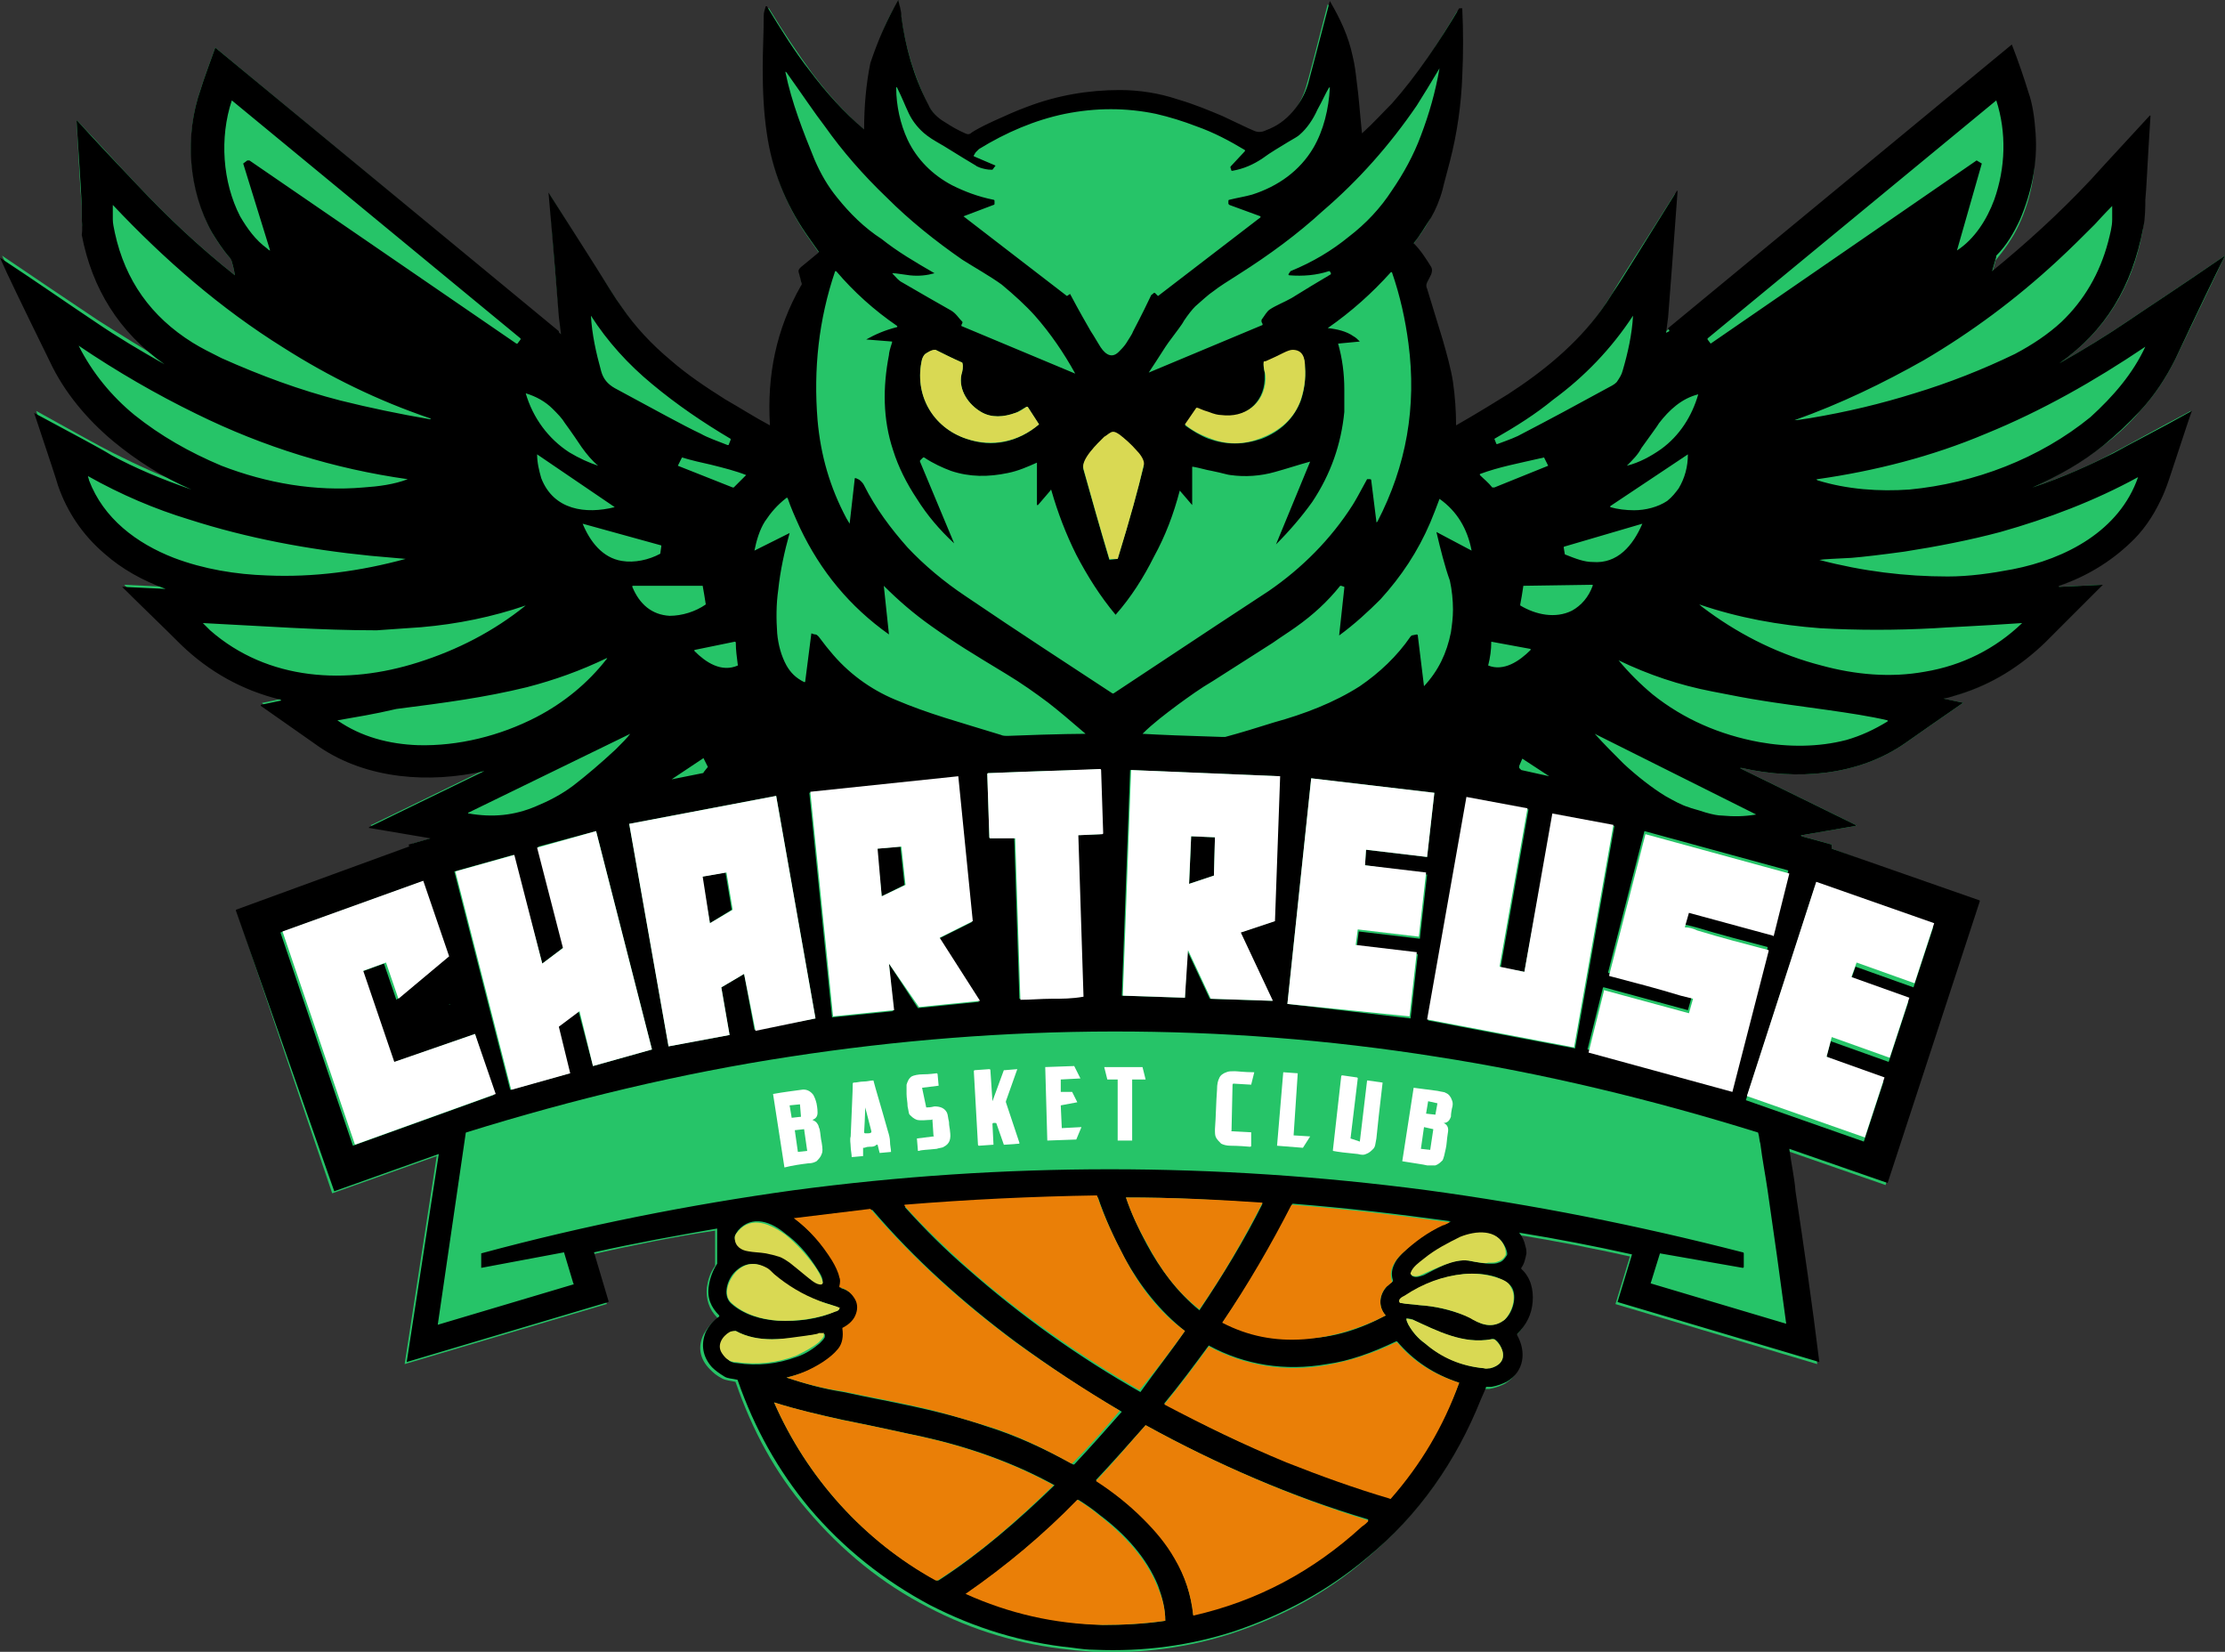 <svg xmlns="http://www.w3.org/2000/svg" xmlns:xlink="http://www.w3.org/1999/xlink" id="Calque_1" x="0px" y="0px" viewBox="0 0 215 159.6" style="enable-background:new 0 0 215 159.6;" xml:space="preserve"><rect x="0" y="0" width="215" height="159.6" fill="#333333" stroke="none"/><style type="text/css">	.st0{fill:#26C468;}	.st1{fill:#FFFFFF;}	.st2{fill:#EA7F07;}	.st3{fill:#D9D953;}</style><path class="st0" d="M196.4,47.1c2.5-1.1,4.8-2.5,6.9-4.1c1.3-1,2.5-2.1,3.5-3.3c1.4-1.5,2.5-3.2,3.4-5c2.3-4.8,3.9-8.1,4.8-10 c0,0,0,0,0,0c0,0,0,0,0,0c0,0,0,0,0,0c0,0,0,0,0,0c-5.1,3.5-8.2,5.5-9.2,6.2c-2.2,1.5-4.5,2.9-6.8,4.2c0,0,0,0,0,0c0,0,0,0,0,0 c4.4-3.1,7-7.3,8-12.6c0.2-0.9,0.2-2.1,0.2-2.7c0-0.8,0.2-3.5,0.5-8.1c0-0.1,0-0.1-0.1,0c-3.8,4.1-5.7,6.2-5.7,6.2 c-3,3.2-6.1,6.1-9.5,8.8c0,0-0.1,0,0,0l0.4-1.4c0,0,0-0.1,0-0.1c0.9-1.1,1.7-2.2,2.3-3.5c1.2-2.6,1.7-5.4,1.5-8.3 c-0.1-1.5-0.3-2.8-0.7-4c-0.4-1.3-1-2.8-1.6-4.6c0,0,0,0,0,0c0,0,0,0,0,0c0,0,0,0,0,0c0,0,0,0,0,0L161,32c0,0,0,0.1,0,0.1l0.1,0.1 c0,0,0,0.1,0,0.1l-0.2,0.1c0,0-0.1,0-0.1,0c0.1-0.9,0.2-1.4,0.2-1.6c0.2-2.5,0.5-6.5,0.9-12c0-0.1,0-0.1-0.1,0 c-3.2,5.1-5.3,8.3-6.1,9.7c-0.5,0.8-0.9,1.4-1.2,1.8c-2.4,3.3-5.6,5.9-9,8.1c-1.3,0.8-2.9,1.8-5,3c0,0,0,0,0,0 c0.1-1.4,0-2.8-0.3-4.2c-0.2-1.4-0.6-2.7-1-4.1c-0.3-1-0.8-2.6-1.5-4.9c-0.1-0.2-0.1-0.4,0-0.6c0.1-0.1,0.2-0.4,0.4-0.8 c0.1-0.3,0.1-0.5,0-0.7c-0.4-0.8-1-1.6-1.7-2.3c0,0,0,0,0,0c0,0,0,0,0,0c0.6-0.8,1.2-1.6,1.7-2.5c0.4-0.7,0.8-1.6,1.1-2.7 c0.2-0.6,0.4-1.5,0.7-2.7c0.7-2.7,1.1-5.5,1.2-8.3c0.1-2.1,0.1-4.3,0-6.4c0,0,0,0,0-0.1c0,0,0,0,0,0l-0.2,0c0,0-0.1,0-0.1,0 c-1.9,3.2-4,6.5-6.5,9.2c-0.9,1-1.8,1.9-2.8,2.8c0,0-0.1,0-0.1,0c-0.2-1.9-0.3-3.5-0.5-4.9c-0.1-0.9-0.2-1.7-0.4-2.5 c-0.4-1.8-1.1-3.6-2.2-5.3c0,0,0,0,0,0c-1.1,4.3-1.8,7-2.1,8c-0.3,1-0.8,2-1.5,2.7c-0.7,0.8-1.6,1.4-2.6,1.8c-0.4,0.2-0.8,0.1-1.2,0 c-0.5-0.2-1.5-0.7-3-1.4c-1.1-0.6-2.6-1.1-4.3-1.6c-1.8-0.6-3.7-0.9-5.6-0.9c-3,0-6,0.5-8.9,1.6c-1.1,0.4-2.2,0.9-3.3,1.4 c-1,0.5-1.7,0.9-2.1,1.1C93.6,13,93.4,13,93.3,13c-0.7-0.3-1.3-0.7-2-1.1c-0.7-0.4-1.2-1-1.6-1.7c-1.3-2.7-2.2-5.5-2.6-8.5 c-0.1-0.6-0.2-1.1-0.3-1.6c0,0,0,0,0,0c0,0,0,0,0,0c0,0,0,0,0,0c0,0,0,0,0,0c-1.2,1.9-2,4-2.5,6.2c-0.4,2-0.6,4.1-0.6,6.4 c0,0,0,0,0,0c0,0,0,0,0,0c0,0,0,0,0,0c0,0,0,0,0,0c-1.9-1.6-3.7-3.6-5.2-5.6c-1.4-1.9-2.8-4-4.2-6.3c0,0-0.1,0-0.1,0 C74,1,74,1.3,73.9,1.7c-0.1,1.7-0.1,3.4-0.1,5.1c0,2.2,0.1,4.3,0.4,6.3c0.5,3.5,1.8,6.8,3.8,9.7c0.5,0.7,0.9,1.3,1.2,1.7 c0,0,0,0.1,0,0.1c-0.6,0.5-1.2,1-1.7,1.4c-0.2,0.2-0.3,0.3-0.2,0.6c0.1,0.4,0.2,0.7,0.2,0.8c0,0.1,0,0.3,0,0.4 c-2.3,4.2-3.3,8.7-3,13.5c0,0,0,0,0,0c0,0,0,0,0,0c0,0,0,0,0,0c0,0,0,0,0,0c-1.5-0.8-2.9-1.7-4.3-2.5c-1.9-1.2-3.7-2.4-5.3-3.8 c-1.8-1.5-3.4-3.2-4.7-5.1c-0.3-0.4-0.7-1-1.2-1.8c-1.9-2.9-3.8-6-5.9-9.3c0,0,0,0,0,0c0.4,5.6,0.7,9.6,1,12 c0.1,0.9,0.1,1.5,0.2,1.7c0,0,0,0.1,0,0L54,32.2c0,0,0,0,0,0s0,0,0,0s0,0,0,0c0,0,0,0,0,0c0,0,0,0,0,0c0,0,0-0.1,0-0.1L20.8,4.6 c0,0,0,0,0,0c0,0,0,0,0,0c0,0,0,0,0,0c0,0,0,0,0,0c-0.6,1.7-1.1,3-1.4,4c-1.6,4.5-1.1,9.8,1.1,13.9c0.5,0.8,1,1.6,1.7,2.4 c0.1,0.1,0.2,0.2,0.2,0.4c0.1,0.3,0.2,0.7,0.3,1.3c0,0,0,0,0,0c0,0,0,0,0,0c0,0,0,0,0,0c0,0,0,0,0,0c-3.4-2.7-6.5-5.6-9.5-8.8 c-1.8-1.9-3.6-3.9-5.7-6.1c-0.1-0.1-0.1-0.1-0.1,0c0.2,3.2,0.3,6,0.5,8.2c0,0,0,0.4,0,1.1c0,0.5,0.1,1,0.2,1.5 c0.9,5.3,3.6,9.5,8,12.5c0,0,0,0,0,0h0c0,0,0,0,0,0c0,0,0,0,0,0s0,0,0,0c0,0,0,0,0,0c-2.3-1.3-4.5-2.7-6.7-4.1 c-2.7-1.8-5.8-3.9-9.2-6.2c0,0,0,0,0,0c0,0,0,0,0,0c0,0,0,0,0,0c0,0,0,0,0,0c0.6,1.3,2.2,4.6,4.8,10c1.4,3,3.6,5.6,6.1,7.7 c2.3,1.9,4.8,3.5,7.6,4.7c0,0,0,0,0,0l0,0c0,0,0,0,0,0c-3-1-5.5-2.2-7.7-3.3c-1.4-0.7-3.9-2.1-7.5-4.1c0,0,0,0,0,0c0,0,0,0,0,0 c0,0,0,0,0,0c0,0,0,0,0,0c1.4,4.3,2.2,6.6,2.3,7c0.9,2.6,2.3,4.8,4.5,6.6c1.8,1.5,3.7,2.6,5.9,3.4c0.1,0,0.1,0,0,0l-4.2-0.2 c0,0,0,0,0,0c1.8,1.8,3.7,3.7,5.7,5.6c2.7,2.7,5.9,4.5,9.6,5.3c0.1,0,0.1,0,0,0.1l-1.9,0.4c-0.1,0-0.1,0,0,0.1c2.4,1.7,4.3,3,5.7,4 c4.6,3.2,10.6,3.6,15.9,2.3c0.1,0,0.1,0,0,0l-11.1,5.4c-0.1,0-0.1,0,0,0.1l6.1,1.1c0,0,0,0,0,0l-2.1,0.6c0,0,0,0,0,0c0,0,0,0,0,0 c0,0,0,0,0,0c0,0,0,0,0,0l0,0.1c0,0,0,0.1,0,0.1L22.9,88c0,0,0,0,0,0.1l9.2,27.2c0,0,0,0,0,0c0,0,0,0,0,0c0,0,0,0,0,0c0,0,0,0,0,0 l10.1-3.6c0,0,0,0,0,0c0,0,0,0,0,0c0,0,0,0,0,0c0,0,0,0,0,0l-3.1,20.1c0,0,0,0,0,0c0,0,0,0,0,0c0,0,0,0,0,0c0,0,0,0,0,0l19.5-5.8 c0,0,0.1,0,0-0.1l-1.4-4.7c0,0,0,0,0,0c0,0,0,0,0,0c0,0,0,0,0,0c0,0,0,0,0,0c4-0.9,7.9-1.7,11.9-2.3c0,0,0.1,0,0,0 c0,0.2,0,0.5,0,0.7c0,0.2,0,1.1,0,2.6c0,0,0,0.1,0,0.1c-0.5,0.7-0.7,1.4-0.8,2.1c-0.1,1.1,0.2,2.1,1,2.9c0,0,0,0,0,0.1 c-0.6,0.4-1,1-1.3,1.5c-0.6,1.2-0.4,2.4,0.6,3.4c0.3,0.3,0.6,0.6,1.2,0.9c0.4,0.2,0.8,0.2,1.2,0.3c0,0,0.1,0,0.1,0.1 c1.6,4.6,3.8,8.7,6.9,12.3c3.3,3.9,7.2,7.1,11.7,9.4c4.2,2.2,8.8,3.6,13.7,4.1c0.7,0.1,1.4,0.1,2.2,0.2c4.7,0.2,9.2-0.4,13.5-1.8 c4.8-1.6,9.1-3.9,12.8-7.1c5-4.2,8.7-9.3,11-15.3c0.3-0.7,0.4-1.1,0.5-1.2c0,0,0,0,0.1,0c0.1,0,0.3,0,0.4,0c0.6-0.1,1.1-0.3,1.5-0.5 c1.7-1,1.9-2.9,1-4.5c0,0,0,0,0-0.1c0,0,0,0,0,0c0.9-0.8,1.4-1.9,1.5-3.1c0.1-1.2-0.2-2.4-1.1-3.2c0,0,0,0,0-0.1 c0.3-0.4,0.4-0.9,0.5-1.4c0-0.2,0-0.5-0.1-0.7c-0.1-0.4-0.4-0.9-0.6-1.3c0,0,0-0.1,0,0c3.7,0.6,7.3,1.3,10.9,2.1c0,0,0,0,0,0 c0,0,0,0,0,0c0,0,0,0,0,0c0,0,0,0,0,0l-1.4,4.6c0,0,0,0,0,0c0,0,0,0,0,0l19.5,5.8c0,0,0,0,0,0c0,0,0,0,0,0c0,0,0,0,0,0c0,0,0,0,0,0 c-0.8-5.7-1.5-11.2-2.3-16.5c-0.2-1.3-0.4-2.6-0.6-4.1c0,0,0,0,0,0c0,0,0,0,0,0c0,0,0,0,0,0c0,0,0,0,0,0l9.5,3.3c0,0,0,0,0,0 c0,0,0,0,0,0c0,0,0,0,0,0c0,0,0,0,0,0l8.9-27.2c0,0,0-0.1,0-0.1L177,82c0,0-0.1,0,0-0.1l0-0.2c0,0,0-0.1,0-0.1l-2.9-0.8 c-0.1,0-0.1,0,0-0.1l5.2-0.9c0.1,0,0.1,0,0-0.1l-11-5.4c-0.2-0.1-0.2-0.1,0-0.1c5.3,1.2,11.2,0.8,15.8-2.4c1.4-1,3.3-2.3,5.6-3.9 c0,0,0,0,0,0c0,0,0,0,0,0c0,0,0,0,0,0c0,0,0,0,0,0l-2-0.4c0,0,0,0,0,0c0.6-0.2,1.1-0.3,1.5-0.4c3.2-1,5.9-2.7,8.3-5 c3.3-3.2,5.1-5.1,5.6-5.6c0,0,0,0,0,0l-4.2,0.2c-0.1,0-0.1,0,0-0.1c2.6-0.9,4.8-2.3,6.8-4.1c1.2-1.2,2.2-2.6,3-4.2 c0.2-0.5,0.5-1.1,0.8-2c1.2-3.6,1.9-5.8,2.2-6.6c0-0.1,0-0.1,0,0c-3.4,1.8-5.9,3.2-7.6,4.1C201.9,45,199.3,46.1,196.4,47.1 C196.3,47.2,196.3,47.2,196.4,47.1L196.4,47.1C196.4,47.2,196.4,47.1,196.4,47.1z"></path><g>	<path d="M199,35.1C199,35.1,199,35.1,199,35.1C199,35.1,199,35.1,199,35.1c2.3-1.3,4.6-2.7,6.8-4.2c1-0.7,4.1-2.7,9.2-6.2  c0,0,0,0,0,0c0,0,0,0,0,0c0,0,0,0,0,0c0,0,0,0,0,0c-0.9,1.8-2.5,5.1-4.8,10c-0.9,1.8-2,3.5-3.4,5c-1.1,1.2-2.3,2.3-3.5,3.3  c-2.1,1.7-4.4,3-6.9,4.1c0,0,0,0,0,0l0,0c0,0,0,0,0,0c3-1,5.6-2.2,7.8-3.3c1.6-0.9,4.2-2.2,7.6-4.1c0,0,0.1,0,0,0  c-0.3,0.8-1,3-2.2,6.6c-0.3,0.9-0.6,1.6-0.8,2c-0.8,1.7-1.8,3.1-3,4.2c-1.9,1.8-4.2,3.2-6.8,4.1c-0.1,0-0.1,0.1,0,0.1l4.2-0.2  c0,0,0,0,0,0c-0.5,0.5-2.3,2.3-5.6,5.6c-2.4,2.3-5.1,4-8.3,5c-0.4,0.1-0.9,0.3-1.5,0.4c0,0,0,0,0,0l1.9,0.4c0,0,0,0,0,0  c0,0,0,0,0,0c0,0,0,0,0,0c0,0,0,0,0,0c-2.3,1.6-4.2,2.9-5.6,3.9c-4.6,3.2-10.5,3.6-15.8,2.4c-0.2,0-0.2,0,0,0.1l11,5.4  c0.1,0,0.1,0,0,0.1l-5.2,0.9c-0.1,0-0.1,0,0,0.1l2.9,0.8c0,0,0,0,0,0.1l0,0.2c0,0,0,0.1,0,0.1l14.3,5c0,0,0,0,0,0.1l-8.9,27.2  c0,0,0,0,0,0c0,0,0,0,0,0c0,0,0,0,0,0c0,0,0,0,0,0l-9.5-3.3c0,0,0,0,0,0c0,0,0,0,0,0c0,0,0,0,0,0c0,0,0,0,0,0  c0.2,1.5,0.5,2.8,0.6,4.1c0.8,5.3,1.6,10.8,2.3,16.5c0,0,0,0,0,0s0,0,0,0c0,0,0,0,0,0c0,0,0,0,0,0l-19.5-5.8c0,0,0,0,0,0  c0,0,0,0,0,0l1.4-4.6c0,0,0,0,0,0c0,0,0,0,0,0c0,0,0,0,0,0c0,0,0,0,0,0c-3.6-0.8-7.2-1.5-10.9-2.1c0,0-0.1,0,0,0  c0.3,0.4,0.5,0.8,0.6,1.3c0.1,0.3,0.1,0.5,0.1,0.7c-0.1,0.5-0.2,1-0.5,1.4c0,0,0,0,0,0.1c0.9,0.8,1.2,2,1.1,3.2  c-0.1,1.2-0.6,2.2-1.5,3.1c0,0,0,0,0,0c0,0,0,0,0,0.1c0.9,1.6,0.7,3.5-1,4.5c-0.4,0.2-0.9,0.4-1.5,0.5c-0.1,0-0.2,0-0.4,0  c0,0-0.1,0-0.1,0c0,0.1-0.2,0.5-0.5,1.2c-2.4,6-6,11.2-11,15.3c-3.8,3.2-8.1,5.5-12.8,7.1c-4.3,1.4-8.8,2-13.5,1.8  c-0.7,0-1.5-0.1-2.2-0.2c-4.9-0.5-9.4-1.9-13.7-4.1c-4.5-2.4-8.4-5.5-11.7-9.4c-3-3.6-5.3-7.7-6.9-12.3c0,0,0-0.1-0.1-0.1  c-0.4-0.1-0.9-0.1-1.2-0.3c-0.5-0.3-0.9-0.6-1.2-0.9c-0.9-1-1.1-2.2-0.6-3.4c0.3-0.6,0.7-1.1,1.3-1.5c0,0,0,0,0-0.1  c-0.8-0.8-1.2-1.7-1-2.9c0.1-0.7,0.4-1.5,0.8-2.1c0,0,0-0.1,0-0.1c0-1.5,0-2.3,0-2.6c0-0.2,0-0.5,0-0.7c0,0,0-0.1,0,0  c-4,0.7-7.9,1.4-11.9,2.3c0,0,0,0,0,0c0,0,0,0,0,0c0,0,0,0,0,0c0,0,0,0,0,0l1.4,4.7c0,0,0,0.1,0,0.1l-19.5,5.8c0,0,0,0,0,0  c0,0,0,0,0,0c0,0,0,0,0,0c0,0,0,0,0,0l3.1-20.1c0,0,0,0,0,0c0,0,0,0,0,0c0,0,0,0,0,0c0,0,0,0,0,0l-10.1,3.6c0,0,0,0,0,0  c0,0,0,0,0,0c0,0,0,0,0,0c0,0,0,0,0,0L22.8,88c0,0,0,0,0-0.1l16.7-6.1c0,0,0.1,0,0-0.1l0-0.1c0,0,0,0,0,0c0,0,0,0,0,0c0,0,0,0,0,0  c0,0,0,0,0,0l2.1-0.6c0,0,0,0,0,0L35.7,80c-0.1,0-0.1,0,0-0.1l11.1-5.4c0.1-0.1,0.1-0.1,0,0c-5.3,1.2-11.3,0.8-15.9-2.3  c-1.4-1-3.3-2.3-5.7-4c0,0,0,0,0-0.1l1.9-0.4c0.1,0,0.1,0,0-0.1c-3.7-0.9-6.9-2.7-9.6-5.3c-2-2-3.9-3.8-5.7-5.6c0,0,0,0,0,0  l4.2,0.2c0.1,0,0.1,0,0,0c-2.2-0.8-4.2-1.9-5.9-3.4c-2.1-1.8-3.6-4-4.5-6.6c-0.1-0.4-0.9-2.8-2.3-7c0,0,0,0,0,0c0,0,0,0,0,0  c0,0,0,0,0,0c0,0,0,0,0,0c3.7,2,6.2,3.3,7.5,4.1c2.2,1.2,4.8,2.3,7.7,3.3c0,0,0,0,0,0l0,0c0,0,0,0,0,0c-2.8-1.2-5.3-2.8-7.6-4.7  c-2.5-2.1-4.7-4.7-6.1-7.7c-2.6-5.3-4.2-8.6-4.8-10c0,0,0,0,0,0c0,0,0,0,0,0c0,0,0,0,0,0c0,0,0,0,0,0c3.5,2.3,6.5,4.4,9.2,6.2  c2.2,1.5,4.4,2.8,6.7,4.1c0,0,0,0,0,0c0,0,0,0,0,0c0,0,0,0,0,0c0,0,0,0,0,0h0c0,0,0,0,0,0c-4.4-3.1-7-7.3-8-12.5  C8,22,7.9,21.5,7.9,21c0-0.8,0-1.1,0-1.1c-0.1-2.2-0.3-4.9-0.5-8.2c0-0.1,0-0.1,0.1,0c2,2.2,3.9,4.2,5.7,6.1c3,3.2,6.1,6.1,9.5,8.8  c0,0,0,0,0,0c0,0,0,0,0,0c0,0,0,0,0,0c0,0,0,0,0,0c-0.1-0.6-0.2-1-0.3-1.3c0-0.1-0.1-0.3-0.2-0.4c-0.7-0.8-1.2-1.6-1.7-2.4  c-2.3-4.1-2.7-9.4-1.1-13.9c0.3-1,0.8-2.3,1.4-4c0,0,0,0,0,0c0,0,0,0,0,0c0,0,0,0,0,0c0,0,0,0,0,0L54,32c0,0,0,0.1,0,0.1  c0,0,0,0,0,0c0,0,0,0,0,0c0,0,0,0,0,0s0,0,0,0c0,0,0,0,0,0l0.2,0.2c0,0,0,0,0,0c0-0.2-0.1-0.8-0.2-1.7c-0.2-2.4-0.5-6.4-1-12  c0-0.1,0-0.1,0,0c2.1,3.3,4.1,6.4,5.9,9.3c0.5,0.8,0.9,1.4,1.2,1.8c1.3,1.9,2.9,3.6,4.7,5.1c1.6,1.4,3.4,2.6,5.3,3.8  c1.4,0.8,2.8,1.7,4.3,2.5c0,0,0,0,0,0c0,0,0,0,0,0c0,0,0,0,0,0c0,0,0,0,0,0c-0.3-4.8,0.6-9.3,3-13.5c0.1-0.1,0.1-0.2,0-0.4  c0-0.1-0.1-0.4-0.2-0.8c-0.1-0.3,0-0.4,0.2-0.6c0.5-0.4,1.1-0.9,1.7-1.4c0,0,0,0,0-0.1c-0.3-0.4-0.7-1-1.2-1.7  c-2-2.9-3.3-6.2-3.8-9.7c-0.3-2-0.4-4.1-0.4-6.3c0-1.7,0.1-3.4,0.1-5.1c0-0.3,0.1-0.6,0.2-0.9c0,0,0,0,0.1,0  c1.4,2.3,2.7,4.4,4.2,6.3c1.5,2,3.3,4,5.2,5.6c0,0,0,0,0,0c0,0,0,0,0,0c0,0,0,0,0,0c0,0,0,0,0,0c0-2.3,0.2-4.4,0.6-6.4  C84.8,4,85.7,1.9,86.8,0c0,0,0,0,0,0c0,0,0,0,0,0c0,0,0,0,0,0c0,0,0,0,0,0c0.1,0.5,0.3,1,0.3,1.6c0.4,3,1.2,5.8,2.6,8.5  c0.3,0.7,0.9,1.3,1.6,1.7c0.6,0.4,1.3,0.8,2,1.1c0.2,0.1,0.4,0.1,0.6-0.1c0.3-0.2,1-0.6,2.1-1.1c1.1-0.5,2.2-1,3.3-1.4  c2.9-1.1,5.9-1.6,8.9-1.6c1.9,0,3.8,0.3,5.6,0.9c1.7,0.5,3.1,1.1,4.3,1.6c1.5,0.7,2.5,1.2,3,1.4c0.4,0.2,0.8,0.2,1.2,0  c1.1-0.4,1.9-1,2.6-1.8c0.7-0.8,1.2-1.7,1.5-2.7c0.3-1.1,1-3.8,2.1-8c0,0,0,0,0,0c1,1.7,1.8,3.4,2.2,5.3c0.2,0.8,0.3,1.6,0.4,2.5  c0.2,1.4,0.3,3,0.5,4.9c0,0.1,0,0.1,0.1,0c1-0.9,1.9-1.9,2.8-2.8c2.4-2.7,4.6-6,6.5-9.2c0,0,0,0,0.1,0l0.2,0c0,0,0,0,0,0  c0,0,0,0,0,0.1c0.1,2.1,0.1,4.3,0,6.4c-0.1,2.8-0.5,5.6-1.2,8.3c-0.3,1.2-0.6,2.2-0.7,2.7c-0.3,1.1-0.7,2-1.1,2.7  c-0.6,0.9-1.1,1.8-1.7,2.5c0,0,0,0,0,0c0,0,0,0,0,0c0.7,0.7,1.2,1.5,1.7,2.3c0.1,0.2,0.1,0.4,0,0.7c-0.2,0.4-0.3,0.6-0.4,0.8  c-0.1,0.2-0.1,0.4,0,0.6c0.7,2.3,1.2,3.9,1.5,4.9c0.4,1.4,0.8,2.8,1,4.1c0.2,1.4,0.3,2.8,0.3,4.2c0,0,0,0,0,0c2.1-1.2,3.7-2.2,5-3  c3.4-2.2,6.6-4.8,9-8.1c0.3-0.4,0.7-1,1.2-1.8c0.9-1.3,2.9-4.6,6.1-9.7c0-0.1,0.1-0.1,0.1,0c-0.4,5.5-0.7,9.5-0.9,12  c0,0.2-0.1,0.7-0.2,1.6c0,0.1,0,0.1,0.1,0l0.2-0.1c0,0,0-0.1,0-0.1l-0.1-0.1c0,0,0-0.1,0-0.1l33.2-27.4c0,0,0,0,0,0c0,0,0,0,0,0  c0,0,0,0,0,0c0,0,0,0,0,0c0.7,1.8,1.2,3.3,1.6,4.6c0.4,1.1,0.6,2.5,0.7,4c0.2,2.9-0.4,5.7-1.5,8.3c-0.6,1.3-1.3,2.5-2.3,3.5  c0,0,0,0.1,0,0.1l-0.4,1.4c0,0.1,0,0.1,0,0c3.3-2.7,6.5-5.6,9.5-8.8c0,0,1.9-2.1,5.7-6.2c0.1-0.1,0.1,0,0.1,0  c-0.3,4.6-0.4,7.3-0.5,8.1c0,0.6,0,1.8-0.2,2.7C206,27.8,203.4,32,199,35.1z M124.7,26.2c2.2-0.9,4-2,5.6-3.3  c1.7-1.3,3.1-2.8,4.2-4.5c1.1-1.6,2.1-3.4,2.8-5.3c0.8-2.1,1.4-4.2,1.8-6.5c0-0.1,0-0.1,0,0c-0.9,1.5-1.5,2.5-2.2,3.6  c-2.6,3.8-5.6,7.2-9.1,10.2c-2.4,2.2-5.1,4.2-8.1,6.1c-1.1,0.7-1.9,1.2-2.4,1.6c-0.6,0.4-1.1,0.9-1.8,1.5c-0.3,0.3-0.7,0.8-1.1,1.4  c-0.2,0.4-0.7,1-1.5,2.1c-0.3,0.4-0.9,1.4-1.9,2.9c0,0.1,0,0.1,0,0l11-4.6c0,0,0,0,0-0.1l-0.1-0.2c0-0.1,0-0.1,0-0.2  c0.3-0.4,0.5-0.8,0.8-1c0.6-0.4,1.4-0.7,2.1-1.1c1.3-0.8,2.6-1.6,3.8-2.3c0,0,0,0,0-0.1c0-0.1-0.1-0.1-0.1-0.2c0,0-0.1,0-0.1,0  c-1.2,0.4-2.5,0.5-3.8,0.4c0,0-0.1,0-0.1-0.1L124.7,26.2C124.7,26.3,124.7,26.2,124.7,26.2z M90.3,26.4c-0.7,0.2-1.5,0.3-2.4,0.2  c-0.8-0.1-1.3-0.2-1.6-0.2c-0.1,0-0.1,0,0,0.1c0.3,0.3,0.5,0.6,0.9,0.8c1.7,1,3.3,1.9,4.7,2.7c0.5,0.3,0.7,0.7,1.1,1.1  c0,0,0,0.1,0,0.1l-0.1,0.2c0,0,0,0.1,0,0.1l11,4.6c0,0,0,0,0,0c-1.1-2-2.4-3.9-3.9-5.6c-0.9-1-2-2-3.2-3c-1.1-0.8-2.7-1.7-3.8-2.4  c-2.6-1.8-5.1-3.8-7.3-6c-2.3-2.2-4.3-4.5-6-6.9c-1-1.3-2.2-3.1-3.7-5.2c-0.1-0.1-0.1-0.1-0.1,0c0.6,2.9,1.7,5.7,2.8,8.4  c0.6,1.4,1.3,2.6,2.2,3.7c1.2,1.5,2.6,2.9,4.3,4C86.7,24.3,88.4,25.3,90.3,26.4C90.3,26.4,90.3,26.4,90.3,26.4  C90.3,26.4,90.3,26.4,90.3,26.4C90.3,26.4,90.3,26.4,90.3,26.4C90.3,26.4,90.3,26.4,90.3,26.4z M96.2,16l-0.3,0.4c0,0,0,0-0.1,0  c-0.4,0-0.8-0.1-1.1-0.2c-0.2-0.1-0.3-0.1-0.4-0.2c-1.7-1-2.9-1.8-3.8-2.3c-0.7-0.4-1.2-0.8-1.5-1.1c-0.6-0.6-1-1.2-1.3-1.9  c-0.2-0.4-0.5-1.2-1-2.2c0-0.1-0.1-0.1-0.1,0c0,1.7,0.4,3.5,1.1,5c0.9,1.9,2.4,3.4,4.3,4.4c1.2,0.6,2.5,1.1,4,1.4  c0,0,0.1,0,0.1,0.1l0,0.3c0,0,0,0.1-0.1,0.1l-2.9,1.1c0,0,0,0,0,0c0,0,0,0,0,0c0,0,0,0,0,0c0,0,0,0,0,0l10,7.7c0,0,0,0,0,0  c0,0,0,0,0,0l0.3-0.2c0,0,0,0,0,0c0,0,0,0,0,0c0,0,0,0,0,0c0,0,0,0,0,0c0.9,1.7,1.6,2.9,2,3.6c0.4,0.6,0.6,1,0.8,1.3  c0.4,0.7,1.1,1.5,1.9,0.7c0.2-0.2,0.5-0.5,0.7-0.8c0.3-0.5,0.6-0.9,0.7-1.2c0.2-0.4,0.8-1.5,1.7-3.4c0-0.1,0.1-0.1,0.3-0.3  c0,0,0.1,0,0.1,0l0.3,0.3c0,0,0,0,0,0c0,0,0,0,0,0l9.9-7.6c0,0,0,0,0-0.1l-3-1.1c0,0,0,0-0.1-0.1l0-0.3c0,0,0-0.1,0.1-0.1  c0.8-0.2,1.5-0.3,2.2-0.5c2.5-0.8,4.6-2.3,5.9-4.5c1-1.7,1.5-3.8,1.6-5.8c0-0.1,0-0.1-0.1,0c-0.3,0.5-0.6,1.2-1.1,2.1  c-0.4,0.9-1,1.8-1.7,2.4c-0.2,0.2-0.6,0.4-1.1,0.7c-0.8,0.5-1.7,1-2.5,1.6c-0.9,0.6-1.8,1-2.9,1.2c0,0-0.1,0-0.1,0l-0.1-0.3  c0,0,0-0.1,0-0.1l1.4-1.5c0,0,0-0.1,0-0.1c-1.5-0.9-3-1.7-4.7-2.3c-1.3-0.5-2.6-0.9-3.9-1.2c-2.9-0.6-5.8-0.6-8.8,0  c-2.9,0.6-5.7,1.8-8.3,3.4c-0.1,0.1-0.2,0.2-0.3,0.3c-0.1,0.1-0.1,0.2-0.2,0.3c0,0,0,0.1,0,0.1L96.2,16C96.2,16,96.2,16,96.2,16z   M23.5,15.8l0.4-0.3c0,0,0,0,0.1,0c0,0,0,0,0.1,0l25.8,17.7c0,0,0,0,0.1,0l0.3-0.4c0,0,0-0.1,0-0.1l-27.9-23c0,0,0,0,0,0  c0,0,0,0,0,0c0,0,0,0,0,0c0,0,0,0,0,0c-1.2,3.6-0.9,7.9,0.8,11.2c0.7,1.2,1.5,2.3,2.6,3.1c0.1,0.1,0.2,0.2,0.3,0.2c0,0,0,0,0,0  L23.5,15.8C23.5,15.8,23.5,15.8,23.5,15.8z M191.5,15.8C191.5,15.8,191.5,15.8,191.5,15.8C191.5,15.8,191.5,15.9,191.5,15.8  l-2.4,8.4c0,0.1,0,0.1,0,0c1.7-1.1,2.9-3,3.6-4.9c1.1-3.1,1.2-6.5,0.2-9.6c0,0,0,0,0,0c0,0,0,0,0,0c0,0,0,0,0,0c0,0,0,0,0,0  l-27.9,23c0,0,0,0.1,0,0.1l0.3,0.4c0,0,0,0,0,0c0,0,0,0,0,0c0,0,0,0,0,0c0,0,0,0,0,0L191,15.5c0,0,0,0,0,0c0,0,0,0,0,0L191.5,15.8z   M173.4,40.6c0.3,0,0.8-0.1,1.5-0.2c3.6-0.6,6.9-1.4,10.1-2.4c3.3-1,6.6-2.3,9.7-3.8c1.7-0.9,3.2-1.9,4.5-3.1  c2.2-2.1,3.7-4.7,4.5-7.7c0.2-0.8,0.4-1.5,0.4-2.2c0-0.4,0-0.8,0-1.3c0,0,0,0,0,0c-0.1,0.1-0.7,0.7-1.7,1.8  c-1.1,1.1-2.3,2.3-3.6,3.5c-4,3.7-8.3,6.9-12.9,9.6C182,37,177.9,39,173.4,40.6C173.4,40.6,173.4,40.6,173.4,40.6z M10.9,19.8  C10.9,19.8,10.9,19.8,10.9,19.8c0,0.4,0,0.9,0,1.4c0,0.4,0.1,0.8,0.2,1.3c1,4.6,3.5,8.1,7.5,10.6c0.8,0.5,1.8,1,2.8,1.5  c3.8,1.7,7.6,3.1,11.5,4.1c2.8,0.7,5.7,1.3,8.6,1.8c0.2,0,0.2,0,0-0.1c-5-1.7-9.7-4-14.1-6.8C21.3,29.8,15.9,25.1,10.9,19.8z   M83.7,32.8c0.9-0.5,1.8-0.9,3-1.2c0,0,0,0,0-0.1c-2.2-1.5-4.2-3.3-5.9-5.3c0,0,0,0-0.1,0c-1.6,4.7-2.1,9.5-1.7,14.4  c0.3,3.4,1.2,6.5,2.8,9.5c0.1,0.2,0.2,0.3,0.3,0.5c0,0,0,0,0,0l0.5-4.4c0,0,0,0,0.1,0c0.2,0.1,0.3,0.1,0.5,0.3  c0.1,0.1,0.2,0.2,0.3,0.4c1.1,2.2,2.6,4.2,4.2,6c1.6,1.7,3.5,3.3,5.6,4.7c5.3,3.6,10.1,6.7,14.2,9.4c0,0,0.1,0,0.1,0  c8.3-5.5,13.3-8.8,15-9.9c3.2-2.2,6-5,8.1-8.3c0.2-0.3,0.7-1.2,1.4-2.5c0,0,0,0,0.1,0h0.2c0,0,0.1,0,0.1,0.1l0.5,4  c0,0.1,0,0.1,0.1,0c2.8-5.4,3.8-11.1,3-17.2c-0.3-2.3-0.8-4.6-1.6-6.9c0,0,0,0-0.1,0c-1.8,2-3.8,3.8-6.1,5.4c0,0,0,0,0,0  c0.9,0.1,1.8,0.3,2.5,0.8c0.2,0.1,0.4,0.3,0.6,0.5c0,0,0,0,0,0c0,0,0,0,0,0c0,0,0,0,0,0c0,0,0,0,0,0l-2.1,0.2c0,0,0,0,0,0  c0,0,0,0,0,0s0,0,0,0c0,0,0,0,0,0c0.4,1.4,0.6,2.9,0.6,4.4c0,0.8,0,1.5,0,2.2c-0.3,3.1-1.3,6-3.1,8.7c-1,1.4-2.2,2.8-3.5,4.1  c0,0,0,0,0,0c0,0,0,0,0,0c0,0,0,0,0,0c0,0,0,0,0,0l3.3-8c0,0,0,0,0,0c0,0,0,0,0,0c0,0,0,0,0,0c0,0,0,0,0,0c-1.1,0.3-2.3,0.7-3.4,1  c-1.4,0.4-2.9,0.5-4.3,0.3c-0.2,0-0.8-0.2-1.8-0.4c-0.6-0.1-1.2-0.3-1.8-0.4c0,0-0.1,0-0.1,0v3.7c0,0,0,0,0,0c0,0,0,0,0,0  c0,0,0,0,0,0c0,0,0,0,0,0l-1.2-1.4c0,0,0,0,0,0s0,0,0,0c0,0,0,0,0,0c0,0,0,0,0,0c-0.6,2.3-1.4,4.4-2.5,6.4c-1,2-2.2,3.9-3.7,5.6  c0,0,0,0,0,0c0,0,0,0,0,0c0,0,0,0,0,0c0,0,0,0,0,0c-1.5-1.8-2.7-3.7-3.8-5.8c-1-2-1.8-4.1-2.4-6.2c0-0.1-0.1-0.1-0.1,0l-1.2,1.4  c0,0-0.1,0-0.1,0v-4.1c0,0,0,0,0,0c0,0,0,0,0,0c0,0,0,0,0,0c0,0,0,0,0,0c-0.9,0.4-1.8,0.8-2.8,1c-1.9,0.4-3.7,0.4-5.5-0.2  c-0.8-0.3-1.7-0.7-2.6-1.3c0,0-0.1,0-0.1,0l-0.3,0.3c0,0,0,0.1,0,0.1l3.3,7.9c0,0.1,0,0.1,0,0c-1.4-1.3-2.6-2.7-3.6-4.3  c-1-1.5-1.8-3.1-2.3-4.7c-1-3-1-6.1-0.4-9.2c0-0.2,0.1-0.6,0.3-1.2c0,0,0-0.1,0-0.1L83.7,32.8C83.7,32.9,83.7,32.8,83.7,32.8z   M57.1,30.5C57.1,30.5,57.1,30.5,57.1,30.5c0.1,1.8,0.5,3.6,1,5.4c0.2,0.7,0.6,1.2,1.3,1.6c3.9,2.1,6.6,3.6,8.3,4.4  c0.7,0.4,1.6,0.7,2.6,1.1c0,0,0.1,0,0.1,0l0.2-0.5c0,0,0-0.1,0-0.1c-2.7-1.6-5.2-3.3-7.6-5.3C60.7,35.2,58.7,33,57.1,30.5z   M144.4,42.4C144.4,42.4,144.4,42.4,144.4,42.4C144.4,42.4,144.4,42.4,144.4,42.4l0.2,0.5c0,0,0,0,0.1,0c1.1-0.4,1.9-0.7,2.4-1  c2.5-1.3,5.3-2.8,8.4-4.5c0.4-0.2,0.7-0.4,0.8-0.6c0.2-0.3,0.4-0.6,0.5-1c0.5-1.7,0.9-3.5,1-5.3c0-0.1,0-0.1,0,0  c-2.1,3.2-4.7,5.9-7.7,8.1C148.4,40,146.5,41.2,144.4,42.4z M39.4,46.3C39.5,46.3,39.5,46.3,39.4,46.3c-7.1-1-13.9-3.1-20.4-6.3  c-3.9-1.9-7.7-4.1-11.4-6.6c-0.1,0-0.1,0,0,0c1.3,2.6,3.2,4.9,5.4,6.7c2.5,2,5.3,3.6,8.4,4.9c4.4,1.7,9.1,2.5,13.7,2.1  C36.6,47,38.1,46.8,39.4,46.3z M207.3,33.5c-4.9,3.3-10,6.2-15.4,8.4c-5.2,2.2-10.7,3.6-16.3,4.4c-0.1,0-0.1,0,0,0.1  c2.9,0.9,6,1.1,8.9,0.9c6.3-0.6,12.6-3,17.5-7C204.2,38.3,206.1,36.1,207.3,33.5C207.4,33.4,207.4,33.4,207.3,33.5z M100.4,41  C100.5,41,100.5,41,100.4,41l-1.1-1.7c0,0-0.1,0-0.1,0c-0.4,0.2-0.8,0.5-1.1,0.6c-1.1,0.4-2.3,0.5-3.3-0.1  c-1.2-0.7-2.2-2.1-1.9-3.6c0.1-0.3,0.2-0.8,0.1-1.1c0,0,0-0.1-0.1-0.1c-0.9-0.4-1.7-0.8-2.5-1.2c0,0-0.1,0-0.1,0  c-0.3,0.1-0.6,0.2-0.9,0.4c-0.1,0.1-0.2,0.3-0.3,0.5c-0.8,3.4,1,6.6,4.3,7.7C95.9,43.3,98.4,42.7,100.4,41z M122.2,36.7  c-0.1,2.3-2,3.8-4.3,3.5c-0.3,0-0.6-0.1-1.1-0.3c-0.7-0.2-1-0.4-1.1-0.4c0,0-0.1,0-0.1,0l-1.1,1.6c0,0,0,0,0,0c0,0,0,0,0,0  c0.7,0.5,1.5,1,2.3,1.3c1.7,0.6,3.3,0.6,5.1,0c1.8-0.7,3.1-1.9,3.8-3.7c0.3-0.9,0.5-2,0.4-3.2c0-0.9-0.3-1.6-1.2-1.6  c-0.2,0-0.5,0.1-0.9,0.3c-0.5,0.3-1.1,0.5-1.7,0.8c-0.1,0-0.1,0.1-0.2,0.1c0,0.1,0,0.1,0,0.2c0,0,0,0.3,0.1,0.7  C122.2,36.3,122.2,36.5,122.2,36.7z M57.8,45c-0.6-0.5-1.1-1.1-1.6-1.8c-1-1.5-1.6-2.3-1.6-2.3c-0.3-0.5-0.7-0.9-1.2-1.4  c-0.7-0.7-1.6-1.2-2.6-1.5c0,0,0,0,0,0c0.7,2.4,2.2,4.4,4.2,5.7C56,44.3,56.9,44.7,57.8,45C57.9,45,57.9,45,57.8,45  C57.9,45,57.9,45,57.8,45C57.9,45,57.9,45,57.8,45C57.9,45,57.9,45,57.8,45C57.9,45,57.9,45,57.8,45z M157.2,45  C157.2,45,157.2,45,157.2,45c1.2-0.3,2.3-0.9,3.3-1.6c1.8-1.3,3-3.2,3.6-5.3c0,0,0,0,0,0c-1.6,0.4-2.8,1.5-3.8,2.8  c-0.1,0.2-0.7,1-1.7,2.4C158.3,43.9,157.8,44.4,157.2,45z M108,54c1.2-3.9,2-6.9,2.5-8.9c0.1-0.5-0.4-1.1-0.6-1.4  c-0.6-0.7-1.2-1.3-1.7-1.6c-0.3-0.2-0.6-0.3-0.9-0.2c-0.2,0.1-0.5,0.3-0.6,0.4c-0.6,0.5-2.3,2.2-2,3.1c0.8,2.8,1.6,5.7,2.5,8.7  c0,0,0,0,0,0c0,0,0,0,0,0L108,54C108,54,108,54,108,54z M51.9,43.9C51.9,43.9,51.8,43.9,51.9,43.9c0,0.8,0.2,1.6,0.4,2.3  c1.2,3.1,4.3,3.5,7.1,2.8c0,0,0,0,0,0c0,0,0,0,0,0c0,0,0,0,0,0c0,0,0,0,0,0L51.9,43.9z M163.1,43.9l-7.5,5c0,0,0,0,0,0.1  c0.7,0.2,1.5,0.3,2.3,0.3c1.1,0,2.3-0.3,3.2-0.9c0.5-0.4,0.8-0.8,1.1-1.2C162.8,46.2,163.1,45.1,163.1,43.9  C163.2,43.9,163.1,43.9,163.1,43.9z M72.1,45.9C72.1,45.9,72.1,45.9,72.1,45.9c-1-0.4-2.2-0.7-3.4-1c-0.9-0.2-1.8-0.4-2.8-0.7  c0,0,0,0,0,0c0,0,0,0,0,0L65.5,45c0,0,0,0,0,0l5.3,2.1c0,0,0.1,0,0.1,0L72.1,45.9z M149.2,44.2C149.2,44.2,149.1,44.2,149.2,44.2  c-2.6,0.6-4.3,0.9-6.2,1.6c0,0,0,0,0,0.1c0.4,0.4,0.8,0.7,1.2,1.2c0,0,0,0,0.1,0c0,0,0.1,0,0.1,0l5.2-2.1c0,0,0,0,0,0L149.2,44.2z   M8.5,46C8.5,46,8.5,46,8.5,46C8.5,46,8.5,46,8.5,46C8.5,46.1,8.5,46.1,8.5,46C8.5,46.1,8.5,46.1,8.5,46c0,0.1,0.1,0.3,0.1,0.4  c1.4,3.7,4.6,6.1,8.2,7.5c2.9,1.1,6,1.6,9,1.7c4.5,0.2,9-0.4,13.4-1.6c0,0,0,0,0,0c0,0,0,0,0,0s0,0,0,0s0,0,0,0  c-1.1-0.1-2.2-0.2-3.4-0.3c-6-0.6-11.9-1.7-17.5-3.5C15,49.2,11.7,47.8,8.5,46z M175.8,54.1c4.2,1.1,8.3,1.6,12.4,1.6  c2.1,0,4.2-0.3,6.3-0.7c5.1-1,10.3-3.7,12.1-8.9c0,0,0-0.1,0,0c-4.2,2.3-8.7,4-13.3,5.3c-3,0.8-6.1,1.4-9.3,1.9  c-2.2,0.3-3.9,0.5-5.1,0.6C177.3,54,176.4,54,175.8,54.1C175.7,54.1,175.7,54.1,175.8,54.1z M78.4,61.2c0.1,0,0.2,0.1,0.4,0.1  c0.1,0,0.2,0.1,0.3,0.2c0.6,0.8,1,1.3,1.1,1.4c1.7,2.1,3.9,3.7,6.3,4.7c3.3,1.4,6,2.1,10.2,3.4c0.2,0.1,0.4,0.1,0.7,0.1  c5-0.2,7.5-0.2,7.5-0.2c0,0,0.1,0,0,0c-1.5-1.3-2.7-2.3-3.6-3c-1.2-0.9-2.6-1.9-4.1-2.8c-3.3-2-4.8-2.9-7.2-4.6  c-1.7-1.2-3.2-2.5-4.6-3.9c0,0,0,0,0,0s0,0,0,0c0,0,0,0,0,0c0,0,0,0,0,0l0.5,4.7c0,0,0,0,0,0c0,0,0,0,0,0c0,0,0,0,0,0c0,0,0,0,0,0  c-3.8-2.7-6.6-6.1-8.6-10.3c-0.5-1.1-0.9-2-1.2-2.9c0,0,0,0-0.1,0c-0.9,0.7-1.5,1.4-2.1,2.3c-0.5,0.8-0.8,1.8-1,2.8c0,0,0,0,0,0  c0,0,0,0,0,0c0,0,0,0,0,0c0,0,0,0,0,0l3.4-1.7c0,0,0,0,0,0c0,0,0,0,0,0c0,0,0,0,0,0c0,0,0,0,0,0c-0.5,1.8-0.9,3.6-1.1,5.5  c-0.2,1.4-0.2,2.8-0.1,4.2c0.1,1.1,0.4,2.2,0.9,3.1c0.4,0.7,0.9,1.2,1.7,1.6c0,0,0,0,0.1,0L78.4,61.2  C78.4,61.2,78.4,61.2,78.4,61.2C78.4,61.2,78.4,61.2,78.4,61.2C78.4,61.2,78.4,61.2,78.4,61.2C78.4,61.2,78.4,61.2,78.4,61.2z   M138.8,51.4l3.4,1.8c0,0,0,0,0,0c-0.4-2.1-1.4-3.8-3.1-5c0,0,0,0,0,0s0,0,0,0c0,0,0,0,0,0c0,0,0,0,0,0c-0.3,0.8-0.6,1.6-0.9,2.3  c-1.2,2.8-2.8,5.2-4.8,7.4c-1.2,1.2-2.5,2.4-4,3.5c0,0,0,0,0,0c0,0,0,0,0,0c0,0,0,0,0,0c0,0,0,0,0,0l0.5-4.6c0,0,0-0.1,0-0.1  l-0.3-0.1c0,0-0.1,0-0.1,0c-1.2,1.5-2.6,2.8-4.3,4c-0.7,0.5-1.5,1-2.2,1.5c-1.4,0.9-3.3,2.1-5.8,3.7c-1.2,0.7-2.3,1.5-3.4,2.3  c-1.2,0.9-2.4,1.8-3.4,2.8c0,0,0,0,0,0c1.7,0.1,4.2,0.2,7.6,0.3c0.2,0,0.4,0,0.4,0c1.5-0.4,3.1-0.9,4.7-1.4  c2.9-0.8,5.8-1.9,8.3-3.5c1.9-1.3,3.6-2.9,4.9-4.8c0,0,0,0,0.1-0.1l0.5-0.1c0,0,0.1,0,0.1,0.1l0.6,4.9c0,0,0,0,0,0  c1.4-1.5,2.2-3.2,2.6-5.2c0.1-0.7,0.2-1.4,0.2-2.2c0-0.9-0.1-1.9-0.3-2.8C139.6,54.7,139.2,53.1,138.8,51.4  C138.7,51.4,138.7,51.4,138.8,51.4z M56.3,50.6c0.7,1.7,1.9,3.3,3.8,3.6c1.2,0.2,2.6-0.1,3.7-0.7c0,0,0,0,0,0c0,0,0,0,0,0l0.1-0.7  c0,0,0-0.1,0-0.1L56.3,50.6C56.3,50.6,56.3,50.6,56.3,50.6C56.3,50.6,56.3,50.6,56.3,50.6C56.3,50.6,56.3,50.6,56.3,50.6  C56.3,50.6,56.3,50.6,56.3,50.6z M158.7,50.6C158.7,50.6,158.7,50.6,158.7,50.6C158.7,50.6,158.7,50.6,158.7,50.6  C158.7,50.6,158.7,50.6,158.7,50.6C158.7,50.6,158.7,50.6,158.7,50.6l-7.5,2.2c0,0-0.1,0-0.1,0.1l0.1,0.6c0,0,0,0.1,0.1,0.1  c1,0.4,1.8,0.7,2.6,0.7C156.3,54.5,157.8,52.7,158.7,50.6z M68.2,58.4C68.2,58.4,68.2,58.4,68.2,58.4  C68.2,58.4,68.2,58.4,68.2,58.4c-0.1-0.7-0.2-1.2-0.3-1.8c0,0,0,0,0,0h-6.7c-0.1,0-0.1,0-0.1,0.1c0.7,1.7,1.9,2.7,3.6,2.8  C65.9,59.5,67.2,59.1,68.2,58.4z M147.2,56.6c-0.1,0.7-0.2,1.3-0.3,1.8c0,0,0,0,0,0.1c0,0,0,0,0,0c1.5,0.9,3.4,1.3,5,0.5  c0.9-0.5,1.6-1.3,2-2.4c0,0,0-0.1,0-0.1L147.2,56.6C147.2,56.6,147.2,56.6,147.2,56.6C147.2,56.6,147.2,56.6,147.2,56.6z   M19.6,60.2c0.2,0.2,0.4,0.4,0.7,0.7c5.6,4.9,13.2,5.3,20.1,3.1c3.8-1.2,7.3-3,10.4-5.5c0.1-0.1,0.1-0.1,0,0  c-3.2,1.1-6.6,1.8-10.1,2.1c-1.5,0.1-2.9,0.2-4.3,0.3C30.9,60.9,25.6,60.5,19.6,60.2C19.6,60.2,19.6,60.2,19.6,60.2z M164.2,58.4  c0.2,0.2,0.5,0.4,0.9,0.7c3.3,2.4,7,4.2,10.9,5.2c3.3,0.9,6.7,1.2,10,0.6c3.6-0.6,6.8-2.2,9.4-4.7c0,0,0,0,0,0  c-4.4,0.3-7.2,0.4-8.5,0.5c-3.7,0.2-7.4,0.2-11,0C171.9,60.4,168,59.7,164.2,58.4C164.2,58.4,164.2,58.4,164.2,58.4z M71.3,64.3  C71.3,64.3,71.3,64.2,71.3,64.3c-0.1-0.8-0.2-1.5-0.2-2.2c0,0,0-0.1-0.1-0.1l-3.9,0.8c0,0,0,0,0,0.1C68.2,64,69.7,65,71.3,64.3z   M144.1,62C144.1,62,144.1,62,144.1,62C144.1,62,144.1,62,144.1,62C144.1,62,144.1,62,144.1,62C144.1,62,144.1,62,144.1,62  c0,0.8-0.1,1.5-0.3,2.3c0,0,0,0,0,0c0,0,0,0,0,0c1.5,0.6,3-0.4,4.1-1.5c0,0,0-0.1,0-0.1L144.1,62z M156.4,63.8  c1,1.2,2.1,2.3,3.3,3.3c3,2.4,6.5,3.9,10.3,4.6c2.8,0.5,5.7,0.5,8.4-0.2c1.4-0.4,2.7-1,4-1.8c0,0,0,0,0-0.1c-1.7-0.4-3.7-0.7-5.8-1  c-2.9-0.4-5.1-0.7-6.3-0.9c-1.3-0.2-2.9-0.5-4.9-0.9C162.3,66.2,159.3,65.2,156.4,63.8C156.4,63.7,156.4,63.7,156.4,63.8z   M32.6,69.6C32.6,69.6,32.6,69.6,32.6,69.6C32.6,69.6,32.6,69.6,32.6,69.6C32.6,69.7,32.6,69.7,32.6,69.6  C32.6,69.7,32.6,69.7,32.6,69.6c2.3,1.6,5,2.3,7.8,2.4c3.9,0.1,7.9-0.9,11.4-2.7c2.7-1.4,5-3.3,6.8-5.6c0.1-0.1,0.1-0.1,0-0.1  c-2.5,1.2-5,2.1-7.7,2.8c-4.1,1-7.9,1.5-12.6,2.1C36.2,69,34.3,69.3,32.6,69.6z M60.9,70.9l-15.6,7.6c-0.1,0-0.1,0.1,0,0.1  c2.3,0.4,4.4,0.2,6.5-0.7c1.2-0.5,2.4-1.1,3.6-2c1.3-1,2.7-2.2,4.1-3.5C60.1,71.8,60.6,71.3,60.9,70.9C61,70.9,61,70.9,60.9,70.9z   M154.1,70.9C154,70.9,154,70.9,154.1,70.9c0.9,1,1.8,1.9,2.8,2.9c1.3,1.2,2.7,2.3,4,3.1c0.9,0.5,1.6,0.9,2.3,1.1  c0.2,0.1,0.7,0.2,1.6,0.5c0.7,0.2,1.2,0.3,1.6,0.3c1.1,0.1,2.1,0.1,3.3-0.1c0,0,0,0,0,0c0,0,0,0,0,0c0,0,0,0,0,0c0,0,0,0,0,0  L154.1,70.9z M64.9,75.3l3-0.6c0,0,0.1,0,0.1-0.1l0.4-0.5c0,0,0,0,0,0c0,0,0,0,0,0L68,73.3c0,0,0-0.1-0.1,0L64.9,75.3  C64.8,75.3,64.8,75.3,64.9,75.3z M149.7,75l-2.6-1.7c0,0,0,0,0,0c0,0,0,0,0,0c0,0,0,0,0,0c0,0,0,0,0,0l-0.3,0.7c0,0,0,0.1,0,0.1  c0,0.1,0,0.1,0,0.1c0,0,0.1,0.1,0.1,0.1c0,0,0.1,0.1,0.1,0.1L149.7,75C149.7,75,149.7,75,149.7,75z M114.5,96.4  C114.5,96.4,114.5,96.4,114.5,96.4C114.5,96.4,114.5,96.4,114.5,96.4C114.5,96.4,114.5,96.4,114.5,96.4  C114.5,96.4,114.5,96.4,114.5,96.4l0.2-4.6c0,0,0,0,0,0c0,0,0,0,0,0c0,0,0,0,0,0c0,0,0,0,0,0l2.2,4.7c0,0,0,0,0,0c0,0,0,0,0,0  l6,0.2c0,0,0,0,0,0c0,0,0,0,0,0c0,0,0,0,0,0c0,0,0,0,0,0l-3.1-6.6c0,0,0,0,0,0s0,0,0,0c0,0,0,0,0,0c0,0,0,0,0,0l3.3-1.1  c0,0,0,0,0,0c0,0,0,0,0,0l0.5-14c0,0,0,0,0,0c0,0,0,0,0,0c0,0,0,0,0,0c0,0,0,0,0,0l-14.4-0.6c0,0,0,0,0,0c0,0,0,0,0,0c0,0,0,0,0,0  c0,0,0,0,0,0l-0.8,21.8c0,0,0,0,0,0c0,0,0,0,0,0c0,0,0,0,0,0c0,0,0,0,0,0L114.5,96.4z M100.9,74.5c-3.2,0.1-5,0.2-5.4,0.2  c0,0-0.1,0-0.1,0.1l0.2,6.1c0,0,0,0.1,0.1,0.1l2.3-0.1c0,0,0,0,0,0c0,0,0,0,0,0l0.5,15.6c0,0,0,0,0,0c0,0,0,0,0,0c1,0,2-0.1,3-0.1  c1,0,2-0.1,3-0.1c0,0,0,0,0,0c0,0,0,0,0,0l-0.5-15.6c0,0,0,0,0,0c0,0,0,0,0,0l2.3-0.1c0,0,0.1,0,0.1-0.1l-0.2-6.1  c0,0,0-0.1-0.1-0.1C105.9,74.4,104.1,74.4,100.9,74.5z M85.9,93.1C85.9,93.1,85.9,93,85.9,93.1C85.9,93,85.9,93,85.9,93.1  C85.9,93,85.9,93,85.9,93.1C85.9,93,85.9,93,85.9,93.1l2.8,4.3c0,0,0,0,0,0c0,0,0,0,0,0l5.9-0.6c0,0,0,0,0,0c0,0,0,0,0,0  c0,0,0,0,0,0c0,0,0,0,0,0l-3.9-6.1c0,0,0,0,0,0c0,0,0,0,0,0c0,0,0,0,0,0c0,0,0,0,0,0l3.2-1.6c0,0,0,0,0,0c0,0,0,0,0,0l-1.4-14  c0,0,0,0,0,0c0,0,0,0,0,0c0,0,0,0,0,0c0,0,0,0,0,0l-14.3,1.5c0,0,0,0,0,0c0,0,0,0,0,0c0,0,0,0,0,0c0,0,0,0,0,0l2.2,21.7  c0,0,0,0,0,0c0,0,0,0,0,0c0,0,0,0,0,0c0,0,0,0,0,0l5.9-0.6c0,0,0,0,0,0c0,0,0,0,0,0c0,0,0,0,0,0c0,0,0,0,0,0L85.9,93.1z   M131.9,83.6C131.9,83.6,131.9,83.6,131.9,83.6C131.9,83.6,131.9,83.6,131.9,83.6C131.9,83.6,131.9,83.6,131.9,83.6  C131.9,83.6,131.9,83.6,131.9,83.6l0.1-1.5c0,0,0,0,0,0c0,0,0,0,0,0c0,0,0,0,0,0c0,0,0,0,0,0l5.9,0.7c0,0,0,0,0,0c0,0,0,0,0,0  c0,0,0,0,0,0c0,0,0,0,0,0l0.7-6.2c0,0,0,0,0,0c0,0,0,0,0,0l-11.9-1.4c0,0,0,0,0,0c0,0,0,0,0,0c0,0,0,0,0,0c0,0,0,0,0,0l-2.3,21.8  c0,0,0,0,0,0c0,0,0,0,0,0l11.9,1.4c0,0,0,0,0,0c0,0,0,0,0,0c0,0,0,0,0,0c0,0,0,0,0,0l0.7-6.2c0,0,0,0,0,0c0,0,0,0,0,0l-5.9-0.7  c0,0,0,0,0,0c0,0,0,0,0,0l0.2-1.5c0,0,0,0,0,0c0,0,0,0,0,0c0,0,0,0,0,0c0,0,0,0,0,0l5.9,0.7c0,0,0,0,0,0c0,0,0,0,0,0c0,0,0,0,0,0  c0,0,0,0,0,0l0.7-6.2c0,0,0,0,0,0c0,0,0,0,0,0L131.9,83.6z M71.9,94.1C71.9,94.1,71.9,94.1,71.9,94.1C71.9,94.1,72,94.1,71.9,94.1  C72,94.1,72,94.1,71.9,94.1C72,94.1,72,94.1,71.9,94.1l1,5.4c0,0,0,0,0,0c0,0,0,0,0,0c0,0,0,0,0,0c0,0,0,0,0,0l5.9-1.1c0,0,0,0,0,0  c0,0,0,0,0,0l-3.8-21.5c0,0,0,0,0,0c0,0,0,0,0,0c0,0,0,0,0,0c0,0,0,0,0,0l-14.2,2.7c0,0,0,0,0,0c0,0,0,0,0,0l3.8,21.5c0,0,0,0,0,0  c0,0,0,0,0,0c0,0,0,0,0,0s0,0,0,0l5.9-1.1c0,0,0,0,0,0c0,0,0,0,0,0l-0.8-4.6c0,0,0,0,0,0c0,0,0,0,0,0L71.9,94.1z M147.3,93.9  C147.3,93.9,147.3,93.9,147.3,93.9C147.2,94,147.2,94,147.3,93.9C147.2,94,147.2,94,147.3,93.9C147.2,94,147.2,94,147.3,93.9  l-2.3-0.4c0,0,0,0,0,0c0,0,0,0,0,0l2.7-15.3c0,0,0,0,0,0c0,0,0,0,0,0l-5.9-1.1c0,0,0,0,0,0c0,0,0,0,0,0c0,0,0,0,0,0c0,0,0,0,0,0  l-3.8,21.5c0,0,0,0,0,0c0,0,0,0,0,0l14.2,2.7c0,0,0,0,0,0c0,0,0,0,0,0c0,0,0,0,0,0c0,0,0,0,0,0l3.8-21.5c0,0,0,0,0,0c0,0,0,0,0,0  l-5.9-1.1c0,0,0,0,0,0c0,0,0,0,0,0c0,0,0,0,0,0c0,0,0,0,0,0L147.3,93.9z M52.4,93.1C52.4,93.1,52.4,93.1,52.4,93.1  C52.3,93.1,52.3,93.1,52.4,93.1C52.3,93.1,52.3,93.1,52.4,93.1C52.3,93,52.3,93,52.4,93.1l-2.8-10.5c0,0,0,0,0,0c0,0,0,0,0,0  c0,0,0,0,0,0c0,0,0,0,0,0l-5.7,1.6c0,0,0,0,0,0c0,0,0,0,0,0l5.4,21.1c0,0,0,0,0,0c0,0,0,0,0,0c0,0,0,0,0,0c0,0,0,0,0,0l5.7-1.6  c0,0,0,0,0,0s0,0,0,0l-1.1-4.5c0,0,0,0,0,0s0,0,0,0l2-1.5c0,0,0,0,0,0c0,0,0,0,0,0c0,0,0,0,0,0c0,0,0,0,0,0l1.4,5.3c0,0,0,0,0,0  c0,0,0,0,0,0c0,0,0,0,0,0c0,0,0,0,0,0l5.7-1.6c0,0,0,0,0,0c0,0,0,0,0,0l-5.4-21.1c0,0,0,0,0,0c0,0,0,0,0,0c0,0,0,0,0,0c0,0,0,0,0,0  L52,81.8c0,0,0,0,0,0c0,0,0,0,0,0l2.5,9.7c0,0,0,0,0,0c0,0,0,0,0,0L52.4,93.1z M162.3,95.9c0.4,0.1,0.8,0.2,1.2,0.3c0,0,0,0,0,0  c0,0,0,0,0,0c0,0,0,0,0,0c0,0,0,0,0,0l-0.4,1.4c0,0,0,0,0,0s0,0,0,0c0,0,0,0,0,0c0,0,0,0,0,0l-8.1-2.2c0,0-0.1,0-0.1,0l-1.5,6  c0,0,0,0,0,0c0,0,0,0,0,0l13.9,3.8c0,0,0,0,0,0c0,0,0,0,0,0c0,0,0,0,0,0c0,0,0,0,0,0l3.5-13.6c0,0,0-0.1,0-0.1  c-2.3-0.6-4.6-1.2-6.9-1.9c-0.4-0.1-0.8-0.2-1.2-0.3c0,0,0,0,0,0c0,0,0,0,0,0c0,0,0,0,0,0s0,0,0,0l0.4-1.4c0,0,0,0,0,0c0,0,0,0,0,0  c0,0,0,0,0,0c0,0,0,0,0,0l8.1,2.2c0,0,0.1,0,0.1,0l1.5-6c0,0,0,0,0,0c0,0,0,0,0,0l-13.9-3.8c0,0,0,0,0,0c0,0,0,0,0,0c0,0,0,0,0,0  c0,0,0,0,0,0l-3.5,13.6c0,0,0,0.1,0,0.1C157.7,94.6,160,95.2,162.3,95.9z M45.9,99.9C45.9,99.9,45.9,99.9,45.9,99.9  C45.9,99.9,45.9,99.9,45.9,99.9C45.9,99.9,45.9,99.9,45.9,99.9C45.9,99.9,45.9,99.9,45.9,99.9l-8,2.8c0,0,0,0,0,0c0,0,0,0,0,0  c0,0,0,0,0,0c0,0,0,0,0,0l-3-8.8c0,0,0,0,0,0c0,0,0,0,0,0l2.2-0.8c0,0,0,0,0,0c0,0,0,0,0,0c0,0,0,0,0,0c0,0,0,0,0,0l1.2,3.5  c0,0,0,0,0,0c0,0,0,0,0,0c0,0,0,0,0,0c0,0,0,0,0,0l4.9-4.1c0,0,0,0,0,0c0,0,0,0,0,0l-2.5-7.3c0,0,0,0,0,0s0,0,0,0s0,0,0,0  c0,0,0,0,0,0l-13.6,4.9c0,0,0,0,0,0c0,0,0,0,0,0l7,20.6c0,0,0,0,0,0c0,0,0,0,0,0c0,0,0,0,0,0s0,0,0,0l13.6-4.9c0,0,0,0,0,0  c0,0,0,0,0,0L45.9,99.9z M176.5,102.1C176.5,102,176.5,102,176.5,102.1C176.5,102,176.5,102,176.5,102.1l0.4-1.5c0,0,0,0,0,0  c0,0,0,0,0,0c0,0,0,0,0,0c0,0,0,0,0,0l5.6,2c0,0,0,0,0,0c0,0,0,0,0,0c0,0,0,0,0,0c0,0,0,0,0,0l1.9-5.8c0,0,0,0,0,0c0,0,0,0,0,0  l-5.6-2c0,0,0,0,0,0c0,0,0,0,0,0l0.5-1.4c0,0,0,0,0,0c0,0,0,0,0,0c0,0,0,0,0,0c0,0,0,0,0,0l5.6,2c0,0,0,0,0,0c0,0,0,0,0,0  c0,0,0,0,0,0c0,0,0,0,0,0l1.9-5.8c0,0,0,0,0,0c0,0,0,0,0,0l-11.4-4c0,0,0,0,0,0c0,0,0,0,0,0c0,0,0,0,0,0c0,0,0,0,0,0l-6.7,20.7  c0,0,0,0,0,0c0,0,0,0,0,0l11.4,4c0,0,0,0,0,0c0,0,0,0,0,0c0,0,0,0,0,0c0,0,0,0,0,0l1.9-5.8c0,0,0,0,0,0c0,0,0,0,0,0L176.5,102.1z   M43.5,97c0,0-0.1,0-0.1,0.1c0,0,0,0.1,0,0C43.4,97.1,43.5,97,43.5,97C43.5,97,43.5,97,43.5,97z M46.5,122.5v-1.3c0,0,0,0,0-0.1  c10-2.7,20.1-4.7,30.2-6.1c20.3-2.7,40.7-2.7,61.2,0c10.3,1.4,20.4,3.4,30.5,6c0,0,0.1,0,0.1,0.1v1.3c0,0,0,0.1-0.1,0.1l-8-1.4  c0,0,0,0,0,0c0,0,0,0,0,0l-0.9,2.9c0,0,0,0,0,0c0,0,0,0,0,0c0,0,0,0,0,0c0,0,0,0,0,0l13.1,3.9c0,0,0,0,0,0c0,0,0,0,0,0c0,0,0,0,0,0  s0,0,0,0c-0.6-4.5-1.2-8.8-1.8-12.9c-0.2-1.4-0.5-2.9-0.7-4.5c-0.1-0.3-0.1-0.7-0.2-1c0,0,0-0.1-0.1-0.1c-10.3-3.2-20.7-5.7-31-7.3  c-20.8-3.3-41.7-3.2-62.5,0c-10.5,1.6-20.9,4.1-31.2,7.3c0,0-0.1,0-0.1,0.1L42.3,128c0,0,0,0,0,0c0,0,0,0,0,0c0,0,0,0,0,0  c0,0,0,0,0,0l13.1-3.9c0,0,0.1,0,0-0.1l-0.9-3c0,0,0,0,0,0c0,0,0,0,0,0L46.5,122.5C46.5,122.5,46.5,122.5,46.5,122.5  C46.5,122.5,46.5,122.5,46.5,122.5C46.5,122.5,46.5,122.5,46.5,122.5C46.5,122.5,46.5,122.5,46.5,122.5z M114.5,128.6  C114.5,128.6,114.5,128.6,114.5,128.6C114.5,128.6,114.5,128.6,114.5,128.6c-2.4-1.9-4.3-4.3-5.8-7c-1-1.9-1.9-3.8-2.6-5.9  c0,0,0,0,0,0c0,0,0,0,0,0c-6.2,0-12.4,0.3-18.6,0.9c0,0-0.1,0,0,0.1c1.9,2.1,3.8,4,6,5.9c5.1,4.5,10.7,8.5,16.7,11.9c0,0,0,0,0,0  C111.7,132.4,113.2,130.5,114.5,128.6z M108.8,115.7C108.8,115.7,108.8,115.7,108.8,115.7c0.5,1.5,1.2,3,2,4.5  c1.3,2.4,3,4.7,5.1,6.4c0,0,0,0,0,0c0,0,0,0,0,0c0,0,0,0,0,0c0,0,0,0,0,0c2.2-3.3,4.3-6.7,6.1-10.3c0,0,0,0,0,0c0,0,0,0,0,0  c0,0,0,0,0,0c0,0,0,0,0,0C117.6,115.9,113.2,115.7,108.8,115.7z M133.9,127.1C134,127.1,134,127.1,133.9,127.1  C134,127.1,134,127.1,133.9,127.1C134,127.1,134,127.1,133.9,127.1C134,127.1,134,127.1,133.9,127.1c-0.8-0.9-0.6-2.1,0.2-2.9  c0.1-0.1,0.3-0.2,0.5-0.4c0,0,0-0.1,0-0.1c-0.2-0.6-0.1-1.1,0.2-1.7c0.2-0.4,0.5-0.7,0.8-1c1.1-1.1,2.4-2,3.9-2.7  c0.1-0.1,0.4-0.2,0.7-0.3c0,0,0,0,0,0c-5.1-0.7-10.2-1.3-15.3-1.7c0,0,0,0,0,0s0,0,0,0c-1.9,3.9-4.2,7.7-6.7,11.4c0,0,0,0,0,0  c0,0,0,0,0,0c0,0,0,0,0,0c0,0,0,0,0,0c2.5,1.3,5.1,1.8,7.9,1.6C128.8,129.3,131.5,128.4,133.9,127.1z M76,133.1  C76,133.2,76,133.2,76,133.1c1.8,0.6,3.6,1.1,5.5,1.4c2.3,0.5,4.5,0.9,6.8,1.4c2.3,0.5,4.7,1.1,7,1.9c2.9,0.9,5.7,2.2,8.4,3.7  c0,0,0.1,0,0.1,0c1.6-1.7,3.1-3.4,4.6-5.1c0,0,0,0,0,0c0,0,0,0,0,0c0,0,0,0,0,0c0,0,0,0,0,0c-3.5-2-6.9-4.3-10.2-6.7  c-5.1-3.8-9.8-8-13.9-12.8c0,0,0,0,0,0c0,0,0,0,0,0c-2.4,0.2-4.9,0.5-7.4,0.9c0,0,0,0,0,0c1.5,1.2,2.8,2.6,3.7,4.1  c0.3,0.5,0.6,1,0.7,1.6c0,0.2,0,0.5,0,0.9c0,0.1,0,0.1,0.1,0.1c0.6,0.2,1.1,0.6,1.4,1.1c0.3,0.5,0.3,1.1,0,1.7  c-0.2,0.4-0.6,0.8-1.2,1.1c0,0,0,0,0,0.1c0.2,0.7,0,1.4-0.4,1.9c-0.4,0.5-0.9,0.9-1.5,1.3C78.5,132.3,77.3,132.8,76,133.1z   M71,119.5c0,0.8,0.6,1.1,1.3,1.3c0.5,0.1,1,0.2,1.7,0.2c0.5,0.1,0.9,0.1,1.2,0.3c0.4,0.2,0.8,0.4,1.1,0.6c0.5,0.4,1,0.8,1.6,1.3  c0.4,0.3,1,0.9,1.5,0.8c0,0,0.1,0,0.1-0.1s0-0.1,0-0.1c0-0.5-0.5-1.1-0.8-1.6c-0.8-1.2-1.7-2.2-2.8-3c-1.3-1.1-3.2-1.9-4.6-0.3  C71.1,119.2,71,119.4,71,119.5z M139.6,122.2c0.7-0.3,1.5-0.5,2.3-0.4c1,0.2,1.7,0.3,2,0.3c0.4,0,0.7,0,0.9-0.1  c0.4-0.1,0.6-0.4,0.8-0.7c0.1-0.2,0-0.4-0.1-0.7c-0.8-1.9-2.8-1.6-4.3-1c-1.3,0.5-2.4,1.2-3.5,2.1c-0.5,0.4-1.1,0.9-1.3,1.4  c0,0,0,0.1,0,0.1c0,0,0,0.1,0.1,0.1c0.3,0.2,0.8,0,1.1-0.1C138.9,122.5,139.6,122.2,139.6,122.2z M81.1,126.5  C81.1,126.5,81.1,126.5,81.1,126.5C81.1,126.5,81.1,126.5,81.1,126.5c0-0.1,0-0.1,0-0.1c0,0,0,0,0,0c-0.3-0.2-1-0.4-2-0.7  c-1.6-0.6-3.1-1.4-4.4-2.6c-0.3-0.3-0.5-0.5-0.7-0.6c-1.1-0.6-2.1-0.5-3,0.4c-0.7,0.7-1.2,2.2-0.4,3c1.2,1.1,2.9,1.6,4.5,1.7  c1.9,0.1,3.9-0.1,5.6-0.9C80.9,126.7,81,126.6,81.1,126.5z M145.4,127.5c0.8-0.7,1.2-2.2,0.7-3.1c-0.3-0.5-1-0.8-1.5-1  c-0.9-0.3-2-0.4-3.1-0.3c-2,0.2-3.9,0.9-5.7,2.1c-0.2,0.1-0.4,0.3-0.5,0.4c0,0,0,0,0,0.1c0,0,0,0.1,0,0.1c0,0,0,0.1,0.1,0.1  c0,0,0,0,0.1,0c0.4,0.1,1,0.1,1.7,0.2c1.6,0.1,3,0.5,4.4,1c0.2,0.1,0.5,0.2,0.8,0.4C143.3,128.1,144.4,128.3,145.4,127.5z   M137.7,129.8c1.7,1.4,3.6,2.2,5.7,2.4c0.2,0,0.5,0,0.6,0c0.8-0.2,1.4-0.7,1.2-1.6c-0.1-0.4-0.4-1-0.8-1.2c-0.1,0-0.2-0.1-0.3,0  c-2.8,0.5-5.2-0.8-7.6-1.9c-0.2-0.1-0.4-0.1-0.6-0.1c0,0,0,0,0,0c0,0,0,0,0,0c0,0,0,0,0,0c0,0,0,0,0,0c0,0.2,0.1,0.4,0.2,0.6  C136.5,128.7,137,129.3,137.7,129.8z M74.6,129.4c-1.2,0-2.4-0.2-3.5-0.8c0,0-0.1,0-0.1,0c-0.1,0-0.3,0.1-0.4,0.1  c-0.7,0.4-1.3,1.4-0.7,2.2c0.2,0.2,0.4,0.4,0.6,0.6c0.2,0.1,0.4,0.2,0.7,0.2c2,0.3,3.9,0.1,5.8-0.6c0.9-0.3,1.6-0.8,2.2-1.3  c0.2-0.2,0.4-0.4,0.5-0.6c0,0,0,0,0-0.1c0,0,0,0,0-0.1c0,0,0,0,0-0.1c0,0,0,0-0.1,0c-0.1,0-0.3,0-0.4,0c-0.1,0-0.8,0.1-2.3,0.4  C76.1,129.3,75.4,129.4,74.6,129.4z M141,133.6C141,133.6,141,133.6,141,133.6C141,133.6,141,133.6,141,133.6  C140.9,133.6,140.9,133.6,141,133.6C140.9,133.5,140.9,133.5,141,133.6c-2.4-0.8-4.4-2.1-6-4c0,0-0.1,0-0.1,0  c-2.3,1.1-4.5,1.9-6.7,2.2c-4,0.7-7.9,0.1-11.4-1.8c0,0,0,0,0,0s0,0,0,0c-1.4,1.9-2.8,3.8-4.3,5.6c0,0,0,0,0,0c0,0,0,0,0,0  c0,0,0,0,0,0c0,0,0,0,0,0c3.8,2.1,7.7,4,11.8,5.6c3.3,1.4,6.6,2.5,10,3.5c0.1,0,0.1,0,0.1,0C137.2,141.5,139.4,137.8,141,133.6z   M74.8,135.5C74.8,135.5,74.8,135.5,74.8,135.5C74.8,135.5,74.8,135.5,74.8,135.5C74.8,135.5,74.8,135.5,74.8,135.5  C74.8,135.5,74.8,135.5,74.8,135.5c3.2,7.3,8.7,13.4,15.7,17.2c0,0,0,0,0.1,0c0,0,0,0,0.1,0c4-2.6,7.7-5.8,11.2-9.2c0,0,0,0,0,0  c0,0,0,0,0,0c0,0,0,0,0,0c0,0,0,0,0,0c-4-2.2-8.3-3.7-12.8-4.7c-1.5-0.3-4.1-0.9-7.6-1.6C79.2,136.7,77,136.2,74.8,135.5z   M110.7,137.7C110.7,137.7,110.7,137.7,110.7,137.7C110.7,137.7,110.7,137.7,110.7,137.7c-1.6,1.8-3.2,3.6-4.8,5.3c0,0,0,0,0,0  c0,0,0,0,0,0c0,0,0,0,0,0c0,0,0,0,0,0c1.6,1.1,3.2,2.3,4.6,3.7c1.2,1.2,2.2,2.4,3,3.8c1,1.7,1.6,3.6,1.8,5.5c0,0,0,0,0,0  c0,0,0,0,0,0c0,0,0,0,0,0c0,0,0,0,0,0c6.2-1.4,11.6-4.3,16.3-8.6c0.2-0.2,0.4-0.4,0.6-0.5c0,0,0,0,0-0.1  C124.8,144.6,117.6,141.5,110.7,137.7z M112.6,156.6C112.7,156.6,112.7,156.6,112.6,156.6c0-1.2-0.3-2.3-0.7-3.4  c-1.1-2.7-3.2-5-5.6-6.8c-0.6-0.5-1.3-1-2.1-1.5c0,0,0,0,0,0c0,0,0,0,0,0c-3.4,3.4-6.9,6.4-10.8,9.1c0,0,0,0,0,0c0,0,0,0,0,0  c0,0,0,0,0,0c0,0,0,0,0,0c4.2,1.8,8.6,2.8,13.2,3C108.5,157,110.6,156.9,112.6,156.6z"></path>	<path d="M114.9,85.4l0.2-4.6c0,0,0,0,0,0c0,0,0,0,0,0c0,0,0,0,0,0c0,0,0,0,0,0l2.3,0.1c0,0,0,0,0,0c0,0,0,0,0,0c0,0,0,0,0,0  s0,0,0,0l-0.1,3.7c0,0,0,0,0,0c0,0,0,0,0,0L114.9,85.4C115,85.4,114.9,85.4,114.9,85.4C114.9,85.4,114.9,85.4,114.9,85.4  C114.9,85.4,114.9,85.4,114.9,85.4C114.9,85.4,114.9,85.4,114.9,85.4z"></path>	<path d="M85.2,86.6l-0.5-4.6c0,0,0,0,0,0c0,0,0,0,0,0c0,0,0,0,0,0s0,0,0,0l2.3-0.2c0,0,0,0,0,0c0,0,0,0,0,0c0,0,0,0,0,0  c0,0,0,0,0,0l0.4,3.7c0,0,0,0,0,0c0,0,0,0,0,0L85.2,86.6C85.3,86.7,85.3,86.7,85.2,86.6C85.2,86.7,85.2,86.7,85.2,86.6  C85.2,86.7,85.2,86.7,85.2,86.6C85.2,86.7,85.2,86.6,85.2,86.6z"></path>	<path d="M68.6,89.2l-0.8-4.5c0,0,0,0,0,0c0,0,0,0,0,0l2.3-0.4c0,0,0,0,0,0c0,0,0,0,0,0c0,0,0,0,0,0c0,0,0,0,0,0l0.6,3.6  c0,0,0,0,0,0c0,0,0,0,0,0L68.6,89.2C68.7,89.2,68.7,89.2,68.6,89.2C68.7,89.2,68.7,89.2,68.6,89.2C68.7,89.2,68.7,89.2,68.6,89.2  C68.6,89.2,68.6,89.2,68.6,89.2z"></path></g><g>	<path class="st1" d="M114.5,96.4l-6-0.2c0,0,0,0,0,0c0,0,0,0,0,0c0,0,0,0,0,0c0,0,0,0,0,0l0.8-21.8c0,0,0,0,0,0c0,0,0,0,0,0  c0,0,0,0,0,0c0,0,0,0,0,0l14.4,0.6c0,0,0,0,0,0c0,0,0,0,0,0c0,0,0,0,0,0c0,0,0,0,0,0l-0.5,14c0,0,0,0,0,0s0,0,0,0l-3.3,1.1  c0,0,0,0,0,0c0,0,0,0,0,0s0,0,0,0s0,0,0,0l3.1,6.6c0,0,0,0,0,0c0,0,0,0,0,0c0,0,0,0,0,0c0,0,0,0,0,0l-6-0.2c0,0,0,0,0,0  c0,0,0,0,0,0l-2.2-4.7c0,0,0,0,0,0c0,0,0,0,0,0c0,0,0,0,0,0c0,0,0,0,0,0L114.5,96.4C114.5,96.4,114.5,96.4,114.5,96.4  C114.5,96.4,114.5,96.4,114.5,96.4C114.5,96.4,114.5,96.4,114.5,96.4C114.5,96.4,114.5,96.4,114.5,96.4z M114.9,85.4  C114.9,85.4,114.9,85.4,114.9,85.4C114.9,85.4,114.9,85.4,114.9,85.4C114.9,85.4,114.9,85.4,114.9,85.4  C114.9,85.4,115,85.4,114.9,85.4l2.4-0.8c0,0,0,0,0,0c0,0,0,0,0,0l0.1-3.7c0,0,0,0,0,0c0,0,0,0,0,0c0,0,0,0,0,0c0,0,0,0,0,0  l-2.3-0.1c0,0,0,0,0,0c0,0,0,0,0,0c0,0,0,0,0,0c0,0,0,0,0,0L114.9,85.4z"></path>	<path class="st1" d="M101.6,96.5c-1,0-2,0.1-3,0.1c0,0,0,0,0,0c0,0,0,0,0,0L98.1,81c0,0,0,0,0,0c0,0,0,0,0,0L95.7,81  c0,0-0.1,0-0.1-0.1l-0.2-6.1c0,0,0-0.1,0.1-0.1c0.4,0,2.2-0.1,5.4-0.2c3.2-0.1,5-0.2,5.4-0.2c0,0,0.1,0,0.1,0.1l0.2,6.1  c0,0,0,0.1-0.1,0.1l-2.3,0.1c0,0,0,0,0,0c0,0,0,0,0,0l0.5,15.6c0,0,0,0,0,0c0,0,0,0,0,0C103.6,96.5,102.6,96.5,101.6,96.5z"></path>	<path class="st1" d="M85.9,93.1l0.5,4.5c0,0,0,0,0,0c0,0,0,0,0,0c0,0,0,0,0,0c0,0,0,0,0,0l-5.9,0.6c0,0,0,0,0,0c0,0,0,0,0,0  c0,0,0,0,0,0c0,0,0,0,0,0l-2.2-21.7c0,0,0,0,0,0c0,0,0,0,0,0c0,0,0,0,0,0c0,0,0,0,0,0l14.3-1.5c0,0,0,0,0,0c0,0,0,0,0,0  c0,0,0,0,0,0c0,0,0,0,0,0l1.4,14c0,0,0,0,0,0c0,0,0,0,0,0l-3.2,1.6c0,0,0,0,0,0c0,0,0,0,0,0c0,0,0,0,0,0c0,0,0,0,0,0l3.9,6.1  c0,0,0,0,0,0c0,0,0,0,0,0c0,0,0,0,0,0c0,0,0,0,0,0l-5.9,0.6c0,0,0,0,0,0c0,0,0,0,0,0L85.9,93.1C85.9,93,85.9,93,85.9,93.1  C85.9,93,85.9,93,85.9,93.1C85.9,93,85.9,93,85.9,93.1C85.9,93,85.9,93.1,85.9,93.1z M85.2,86.6C85.2,86.6,85.2,86.7,85.2,86.6  C85.2,86.7,85.2,86.7,85.2,86.6C85.2,86.7,85.2,86.7,85.2,86.6C85.3,86.7,85.3,86.7,85.2,86.6l2.3-1.1c0,0,0,0,0,0c0,0,0,0,0,0  l-0.4-3.7c0,0,0,0,0,0c0,0,0,0,0,0c0,0,0,0,0,0c0,0,0,0,0,0L84.8,82c0,0,0,0,0,0s0,0,0,0c0,0,0,0,0,0c0,0,0,0,0,0L85.2,86.6z"></path>	<path class="st1" d="M131.9,83.6l5.9,0.7c0,0,0,0,0,0c0,0,0,0,0,0l-0.7,6.2c0,0,0,0,0,0c0,0,0,0,0,0s0,0,0,0c0,0,0,0,0,0l-5.9-0.7  c0,0,0,0,0,0c0,0,0,0,0,0c0,0,0,0,0,0c0,0,0,0,0,0l-0.2,1.5c0,0,0,0,0,0c0,0,0,0,0,0l5.9,0.7c0,0,0,0,0,0c0,0,0,0,0,0l-0.7,6.2  c0,0,0,0,0,0c0,0,0,0,0,0c0,0,0,0,0,0c0,0,0,0,0,0L124.4,97c0,0,0,0,0,0c0,0,0,0,0,0l2.3-21.8c0,0,0,0,0,0c0,0,0,0,0,0s0,0,0,0  c0,0,0,0,0,0l11.9,1.4c0,0,0,0,0,0c0,0,0,0,0,0l-0.7,6.2c0,0,0,0,0,0c0,0,0,0,0,0c0,0,0,0,0,0c0,0,0,0,0,0l-5.9-0.7c0,0,0,0,0,0  c0,0,0,0,0,0c0,0,0,0,0,0c0,0,0,0,0,0L131.9,83.6C131.9,83.6,131.9,83.6,131.9,83.6C131.9,83.6,131.9,83.6,131.9,83.6  C131.9,83.6,131.9,83.6,131.9,83.6C131.9,83.6,131.9,83.6,131.9,83.6z"></path>	<path class="st1" d="M71.9,94.1l-2.2,1.3c0,0,0,0,0,0c0,0,0,0,0,0l0.8,4.6c0,0,0,0,0,0c0,0,0,0,0,0l-5.9,1.1c0,0,0,0,0,0s0,0,0,0  c0,0,0,0,0,0c0,0,0,0,0,0l-3.8-21.5c0,0,0,0,0,0c0,0,0,0,0,0L75,76.9c0,0,0,0,0,0c0,0,0,0,0,0c0,0,0,0,0,0c0,0,0,0,0,0l3.8,21.5  c0,0,0,0,0,0c0,0,0,0,0,0L73,99.6c0,0,0,0,0,0c0,0,0,0,0,0c0,0,0,0,0,0c0,0,0,0,0,0L71.9,94.1C72,94.1,72,94.1,71.9,94.1  C72,94.1,72,94.1,71.9,94.1C72,94.1,71.9,94.1,71.9,94.1C71.9,94.1,71.9,94.1,71.9,94.1z M68.6,89.2C68.6,89.2,68.6,89.2,68.6,89.2  C68.7,89.2,68.7,89.2,68.6,89.2C68.7,89.2,68.7,89.2,68.6,89.2C68.7,89.2,68.7,89.2,68.6,89.2l2.2-1.3c0,0,0,0,0,0c0,0,0,0,0,0  l-0.6-3.6c0,0,0,0,0,0c0,0,0,0,0,0c0,0,0,0,0,0c0,0,0,0,0,0l-2.3,0.4c0,0,0,0,0,0c0,0,0,0,0,0L68.6,89.2z"></path>	<path class="st1" d="M147.3,93.9l2.7-15.3c0,0,0,0,0,0c0,0,0,0,0,0c0,0,0,0,0,0c0,0,0,0,0,0l5.9,1.1c0,0,0,0,0,0c0,0,0,0,0,0  l-3.8,21.5c0,0,0,0,0,0c0,0,0,0,0,0c0,0,0,0,0,0c0,0,0,0,0,0l-14.2-2.7c0,0,0,0,0,0c0,0,0,0,0,0l3.8-21.5c0,0,0,0,0,0c0,0,0,0,0,0  c0,0,0,0,0,0c0,0,0,0,0,0l5.9,1.1c0,0,0,0,0,0c0,0,0,0,0,0l-2.7,15.3c0,0,0,0,0,0c0,0,0,0,0,0L147.3,93.9  C147.2,94,147.2,94,147.3,93.9C147.2,94,147.2,94,147.3,93.9C147.2,94,147.2,94,147.3,93.9C147.3,93.9,147.3,93.9,147.3,93.9z"></path>	<path class="st1" d="M52.4,93.1l2-1.5c0,0,0,0,0,0c0,0,0,0,0,0l-2.5-9.7c0,0,0,0,0,0c0,0,0,0,0,0l5.7-1.6c0,0,0,0,0,0c0,0,0,0,0,0  c0,0,0,0,0,0c0,0,0,0,0,0l5.4,21.1c0,0,0,0,0,0c0,0,0,0,0,0l-5.7,1.6c0,0,0,0,0,0c0,0,0,0,0,0c0,0,0,0,0,0c0,0,0,0,0,0L56,97.7  c0,0,0,0,0,0c0,0,0,0,0,0c0,0,0,0,0,0c0,0,0,0,0,0l-2,1.5c0,0,0,0,0,0c0,0,0,0,0,0l1.1,4.5c0,0,0,0,0,0s0,0,0,0l-5.7,1.6  c0,0,0,0,0,0c0,0,0,0,0,0c0,0,0,0,0,0c0,0,0,0,0,0l-5.4-21.1c0,0,0,0,0,0c0,0,0,0,0,0l5.7-1.6c0,0,0,0,0,0c0,0,0,0,0,0c0,0,0,0,0,0  c0,0,0,0,0,0L52.4,93.1C52.3,93,52.3,93,52.4,93.1C52.3,93.1,52.3,93.1,52.4,93.1C52.3,93.1,52.3,93.1,52.4,93.1  C52.4,93.1,52.4,93.1,52.4,93.1z"></path>	<path class="st1" d="M164,89.9c2.3,0.7,4.6,1.3,6.9,1.9c0,0,0,0,0,0.1l-3.5,13.6c0,0,0,0,0,0c0,0,0,0,0,0c0,0,0,0,0,0c0,0,0,0,0,0  l-13.9-3.8c0,0,0,0,0,0c0,0,0,0,0,0l1.5-6c0,0,0-0.1,0.1,0l8.1,2.2c0,0,0,0,0,0s0,0,0,0c0,0,0,0,0,0s0,0,0,0l0.4-1.4c0,0,0,0,0,0  c0,0,0,0,0,0c0,0,0,0,0,0c0,0,0,0,0,0c-0.4-0.1-0.8-0.2-1.2-0.3c-2.3-0.7-4.6-1.3-6.9-1.9c0,0,0,0,0-0.1l3.5-13.6c0,0,0,0,0,0  c0,0,0,0,0,0c0,0,0,0,0,0c0,0,0,0,0,0l13.9,3.8c0,0,0,0,0,0c0,0,0,0,0,0l-1.5,6c0,0,0,0.1-0.1,0l-8.1-2.2c0,0,0,0,0,0c0,0,0,0,0,0  c0,0,0,0,0,0c0,0,0,0,0,0l-0.4,1.4c0,0,0,0,0,0s0,0,0,0c0,0,0,0,0,0c0,0,0,0,0,0C163.2,89.6,163.6,89.7,164,89.9z"></path>	<path class="st1" d="M45.9,99.9l2,5.8c0,0,0,0,0,0c0,0,0,0,0,0l-13.6,4.9c0,0,0,0,0,0c0,0,0,0,0,0c0,0,0,0,0,0c0,0,0,0,0,0l-7-20.6  c0,0,0,0,0,0c0,0,0,0,0,0l13.6-4.9c0,0,0,0,0,0c0,0,0,0,0,0s0,0,0,0c0,0,0,0,0,0l2.5,7.3c0,0,0,0,0,0c0,0,0,0,0,0l-4.9,4.1  c0,0,0,0,0,0c0,0,0,0,0,0c0,0,0,0,0,0c0,0,0,0,0,0l-1.2-3.5c0,0,0,0,0,0c0,0,0,0,0,0c0,0,0,0,0,0c0,0,0,0,0,0l-2.2,0.8c0,0,0,0,0,0  c0,0,0,0,0,0l3,8.8c0,0,0,0,0,0c0,0,0,0,0,0c0,0,0,0,0,0c0,0,0,0,0,0L45.9,99.9C45.9,99.9,45.9,99.9,45.9,99.9  C45.9,99.9,45.9,99.9,45.9,99.9C45.9,99.9,45.9,99.9,45.9,99.9C45.9,99.9,45.9,99.9,45.9,99.9z"></path>	<path class="st1" d="M176.5,102.1l5.6,2c0,0,0,0,0,0c0,0,0,0,0,0l-1.9,5.8c0,0,0,0,0,0c0,0,0,0,0,0c0,0,0,0,0,0c0,0,0,0,0,0  l-11.4-4c0,0,0,0,0,0c0,0,0,0,0,0l6.7-20.7c0,0,0,0,0,0c0,0,0,0,0,0c0,0,0,0,0,0c0,0,0,0,0,0l11.4,4c0,0,0,0,0,0c0,0,0,0,0,0  l-1.9,5.8c0,0,0,0,0,0c0,0,0,0,0,0c0,0,0,0,0,0c0,0,0,0,0,0l-5.6-2c0,0,0,0,0,0c0,0,0,0,0,0c0,0,0,0,0,0c0,0,0,0,0,0l-0.5,1.4  c0,0,0,0,0,0c0,0,0,0,0,0l5.6,2c0,0,0,0,0,0c0,0,0,0,0,0l-1.9,5.8c0,0,0,0,0,0c0,0,0,0,0,0s0,0,0,0c0,0,0,0,0,0l-5.6-2c0,0,0,0,0,0  c0,0,0,0,0,0c0,0,0,0,0,0s0,0,0,0L176.5,102.1C176.5,102,176.5,102,176.5,102.1C176.5,102,176.5,102.1,176.5,102.1z"></path>	<path class="st1" d="M109.4,104.3l0,5.9c0,0,0,0,0,0c0,0,0,0,0,0l-1.4,0c0,0,0,0,0,0c0,0,0,0,0,0l0-5.9c0,0,0,0,0,0c0,0,0,0,0,0  H107c0,0,0,0,0,0c0,0,0,0,0,0l-0.3-1.2c0,0,0,0,0,0c0,0,0,0,0,0c0,0,0,0,0,0c0,0,0,0,0,0l3.7,0c0,0,0,0,0,0c0,0,0,0,0,0l0.3,1.2  c0,0,0,0,0,0c0,0,0,0,0,0c0,0,0,0,0,0c0,0,0,0,0,0L109.4,104.3C109.4,104.3,109.4,104.3,109.4,104.3  C109.4,104.3,109.4,104.3,109.4,104.3z"></path>	<path class="st1" d="M102.5,106.8l0.1,2.2c0,0,0,0,0,0s0,0,0,0c0,0,0,0,0,0c0,0,0,0,0,0l1.9-0.1c0,0,0,0,0,0c0,0,0,0,0,0  c0,0,0,0,0,0c0,0,0,0,0,0l-0.5,1.2c0,0,0,0,0,0c0,0,0,0,0,0l-2.8,0.1c0,0,0,0,0,0s0,0,0,0c0,0,0,0,0,0c0,0,0,0,0,0l-0.2-7.1  c0,0,0,0,0,0c0,0,0,0,0,0c0,0,0,0,0,0c0,0,0,0,0,0l2.8-0.1c0,0,0,0,0,0c0,0,0,0,0,0l0.6,1.2c0,0,0,0,0,0s0,0,0,0c0,0,0,0,0,0  c0,0,0,0,0,0l-1.9,0.1c0,0,0,0,0,0c0,0,0,0,0,0c0,0,0,0,0,0c0,0,0,0,0,0l0,1.2c0,0,0,0,0,0c0,0,0,0,0,0s0,0,0,0c0,0,0,0,0,0l1.1,0  c0,0,0,0,0,0c0,0,0,0,0,0l0.5,1c0,0,0,0,0,0c0,0,0,0,0,0c0,0,0,0,0,0c0,0,0,0,0,0L102.5,106.8C102.5,106.8,102.5,106.8,102.5,106.8  C102.5,106.8,102.5,106.8,102.5,106.8C102.5,106.8,102.5,106.8,102.5,106.8C102.5,106.8,102.5,106.8,102.5,106.8z"></path>	<path class="st1" d="M95.9,106.4C95.9,106.4,95.9,106.4,95.9,106.4l1.1-3c0,0,0,0,0.1,0l1.2-0.1c0,0,0,0,0,0s0,0,0,0c0,0,0,0,0,0  c0,0,0,0,0,0l-1.1,3.1c0,0,0,0.1,0,0.1l1.3,3.9c0,0,0,0.1,0,0.1l-1.4,0.1c0,0-0.1,0-0.1,0l-0.7-2c0,0,0-0.1-0.1-0.1l-0.2,0  c0,0-0.1,0-0.1,0.1l0.1,2c0,0,0,0,0,0c0,0,0,0,0,0c0,0,0,0,0,0c0,0,0,0,0,0l-1.4,0.1c0,0-0.1,0-0.1-0.1l-0.4-7.1c0,0,0-0.1,0.1-0.1  l1.4-0.1c0,0,0.1,0,0.1,0.1L95.9,106.4z"></path>	<path class="st1" d="M119,109.3l1.9,0.1c0,0,0,0,0,0.1l0,1.2c0,0,0,0.1-0.1,0.1c-1.1-0.1-1.8-0.1-1.9-0.1c-0.4,0-0.7-0.1-0.9-0.2  c-0.2-0.2-0.4-0.4-0.5-0.6c-0.1-0.2-0.1-0.4-0.1-0.8c0.1-1.3,0.1-2.5,0.2-3.8c0-0.6,0.1-0.9,0.2-1.1c0.1-0.3,0.4-0.5,0.7-0.6  c0.2-0.1,0.5-0.1,0.8-0.1c0.3,0,0.9,0.1,1.9,0.1c0,0,0,0,0,0c0,0,0,0,0,0s0,0,0,0c0,0,0,0,0,0l-0.3,1.2c0,0,0,0,0,0c0,0,0,0,0,0  l-1.7-0.1c0,0-0.1,0-0.1,0.1L119,109.3C118.9,109.2,118.9,109.3,119,109.3z"></path>	<path class="st1" d="M125,109.7l1.6,0.1c0,0,0,0,0,0c0,0,0,0,0,0c0,0,0,0,0,0c0,0,0,0,0,0l-0.7,1.1c0,0,0,0,0,0c0,0,0,0,0,0  l-2.5-0.2c0,0,0,0,0,0c0,0,0,0,0,0c0,0,0,0,0,0c0,0,0,0,0,0l0.6-7.1c0,0,0,0,0,0c0,0,0,0,0,0c0,0,0,0,0,0s0,0,0,0l1.4,0.1  c0,0,0,0,0,0c0,0,0,0,0,0c0,0,0,0,0,0c0,0,0,0,0,0L125,109.7C125,109.7,125,109.7,125,109.7C125,109.7,125,109.7,125,109.7  C125,109.7,125,109.7,125,109.7C125,109.7,125,109.7,125,109.7z"></path>	<path class="st1" d="M89.5,107c0.2,0,0.4,0,0.8-0.1c0.6,0,1,0.2,1.2,0.6c0.1,0.2,0.1,0.5,0.2,0.9c0,0.4,0.1,0.7,0.1,0.9  c0.1,0.7,0,1.2-0.6,1.5c-0.1,0.1-0.4,0.1-0.7,0.2c-0.9,0.1-1.5,0.1-1.7,0.2c0,0-0.1,0-0.1,0l-0.1-1.2c0,0,0,0,0,0c0,0,0,0,0,0  l1.6-0.2c0,0,0.1,0,0-0.1l-0.1-1.5c0,0,0-0.1-0.1,0c-0.4,0-1,0.1-1.4,0c-0.3-0.1-0.5-0.3-0.7-0.5c-0.1-0.1-0.1-0.4-0.2-0.8  c0-0.4-0.1-0.8-0.1-1.2c0-0.4,0-0.7,0-0.9c0.1-0.3,0.2-0.6,0.5-0.8c0.2-0.1,0.6-0.2,1.1-0.2c0.1,0,0.6,0,1.3-0.1c0,0,0.1,0,0.1,0.1  l0.1,1.1c0,0,0,0,0,0s0,0,0,0l-1.6,0.2c0,0,0,0,0,0c0,0,0,0,0,0c0,0,0,0,0,0c0,0,0,0,0,0L89.5,107C89.5,107,89.5,107,89.5,107z"></path>	<path class="st1" d="M131.4,110.3C131.4,110.3,131.4,110.3,131.4,110.3l0.7-5.9c0,0,0,0,0.1,0l1.4,0.2c0,0,0,0,0,0s0,0,0,0  c0,0,0,0,0,0c0,0,0,0,0,0c-0.3,2.5-0.5,4.4-0.6,5.4c-0.1,0.5-0.1,0.8-0.3,1c-0.2,0.2-0.4,0.4-0.7,0.5c-0.2,0.1-0.4,0.1-0.8,0  c-1.1-0.1-1.9-0.2-2.4-0.3c0,0,0,0,0-0.1l0.8-7.1c0,0,0-0.1,0.1-0.1l1.4,0.2c0,0,0.1,0,0.1,0.1l-0.7,5.8c0,0,0,0,0,0L131.4,110.3z"></path>	<path class="st1" d="M84,110.8c-0.3,0-0.4,0.1-0.5,0.1c0,0-0.1,0-0.1,0l0,0.8c0,0,0,0,0,0c0,0,0,0,0,0l-1.1,0.1c0,0,0,0,0,0  c0,0,0,0,0,0c0,0,0,0,0,0c0,0,0,0,0,0c0-0.3-0.1-0.7-0.1-1c0-0.3-0.1-0.7,0-1c0.1-2.6,0.2-4.3,0.2-5.1c0,0,0-0.1,0.1-0.1  c0.3,0,0.6-0.1,0.9-0.1c0.4,0,0.7-0.1,0.9-0.1c0,0,0.1,0,0.1,0c0.2,0.8,0.7,2.4,1.4,4.9c0.1,0.3,0.2,0.7,0.2,1c0,0.4,0.1,0.7,0.1,1  c0,0,0,0,0,0c0,0,0,0,0,0c0,0,0,0,0,0c0,0,0,0,0,0l-1.1,0.1c0,0,0,0,0,0s0,0,0,0l-0.2-0.8c0,0,0,0-0.1,0  C84.5,110.8,84.3,110.8,84,110.8z M83.9,109.5c0.1,0,0.2,0,0.3-0.1c0,0,0,0,0-0.1c-0.4-1.6-0.6-2.3-0.6-2.3c0,0,0,0.8-0.1,2.4  c0,0,0,0.1,0.1,0.1C83.7,109.5,83.8,109.5,83.9,109.5z"></path>	<path class="st1" d="M139.5,108.5C139.4,108.5,139.4,108.5,139.5,108.5c0.4,0.2,0.5,0.5,0.4,1c-0.1,0.6-0.1,1.1-0.2,1.5  c-0.1,0.5-0.2,0.9-0.3,1.1c-0.2,0.2-0.4,0.4-0.7,0.5c-0.2,0-0.4,0-0.8,0c-0.4-0.1-1.2-0.2-2.4-0.4c0,0,0,0,0,0c0,0,0,0,0,0  c0,0,0,0,0,0c0,0,0,0,0,0l1.1-7.1c0,0,0,0,0,0s0,0,0,0c0.8,0.1,1.5,0.2,2.3,0.3c0.4,0.1,0.7,0.1,0.8,0.2c0.3,0.1,0.5,0.4,0.6,0.7  c0.1,0.2,0.1,0.5,0,0.8c-0.1,0.5-0.1,0.7-0.1,0.8C140.1,108.2,139.9,108.5,139.5,108.5z M138.9,106.6  C138.9,106.6,138.9,106.6,138.9,106.6C138.9,106.6,138.9,106.6,138.9,106.6C138.9,106.6,138.9,106.6,138.9,106.6  C138.9,106.6,138.9,106.6,138.9,106.6l-0.9-0.2c0,0,0,0,0,0c0,0,0,0,0,0s0,0,0,0c0,0,0,0,0,0l-0.2,1.2c0,0,0,0,0,0c0,0,0,0,0,0  c0,0,0,0,0,0c0,0,0,0,0,0l0.9,0.1c0,0,0,0,0,0c0,0,0,0,0,0c0,0,0,0,0,0c0,0,0,0,0,0L138.9,106.6z M138.5,109.1  C138.5,109,138.5,109,138.5,109.1C138.5,109,138.5,109,138.5,109.1C138.5,109,138.5,109,138.5,109.1  C138.5,109,138.5,109,138.5,109.1l-0.9-0.2c0,0,0,0,0,0c0,0,0,0,0,0c0,0,0,0,0,0c0,0,0,0,0,0l-0.3,2.1c0,0,0,0,0,0c0,0,0,0,0,0  c0,0,0,0,0,0c0,0,0,0,0,0l0.9,0.1c0,0,0,0,0,0c0,0,0,0,0,0c0,0,0,0,0,0c0,0,0,0,0,0L138.5,109.1z"></path>	<path class="st1" d="M78.5,108.2C78.5,108.3,78.5,108.3,78.5,108.2c0.2,0.1,0.4,0.2,0.5,0.4c0.1,0.1,0.1,0.3,0.2,0.5  c0.1,0.5,0.1,0.9,0.2,1.3c0.1,0.6,0.1,0.9,0,1.1c-0.1,0.3-0.3,0.5-0.5,0.7c-0.2,0.1-0.4,0.2-0.8,0.2c-0.8,0.1-1.5,0.2-2.3,0.4  c0,0,0,0,0,0c0,0,0,0,0,0c0,0,0,0,0,0c0,0,0,0,0,0l-1.1-7.1c0,0,0,0,0,0c0,0,0,0,0,0c1.1-0.2,2-0.3,2.7-0.4  c0.5-0.1,0.9,0.1,1.2,0.5c0.1,0.2,0.2,0.4,0.3,0.8c0.1,0.5,0.1,0.8,0.1,0.9C79,107.9,78.8,108.1,78.5,108.2z M77.3,106.7  C77.3,106.7,77.3,106.6,77.3,106.7C77.3,106.6,77.3,106.6,77.3,106.7l-1,0.1c0,0,0,0,0,0c0,0,0,0,0,0c0,0,0,0,0,0c0,0,0,0,0,0  l0.2,1.2c0,0,0,0,0,0c0,0,0,0,0,0l0.9-0.1c0,0,0,0,0,0c0,0,0,0,0,0c0,0,0,0,0,0s0,0,0,0L77.3,106.7z M77.7,109.1  C77.7,109.1,77.7,109.1,77.7,109.1C77.7,109.1,77.7,109.1,77.7,109.1l-0.9,0.1c0,0,0,0,0,0c0,0,0,0,0,0l0.3,2.1c0,0,0,0,0,0  c0,0,0,0,0,0l0.9-0.1c0,0,0,0,0,0c0,0,0,0,0,0L77.7,109.1z"></path></g><g>	<path class="st2" d="M114.5,128.6c-1.3,1.8-2.7,3.7-4.4,5.7c0,0,0,0,0,0c-5.9-3.4-11.6-7.4-16.7-11.9c-2.1-1.9-4.1-3.8-6-5.9  c0,0,0-0.1,0-0.1c6.1-0.5,12.3-0.8,18.6-0.9c0,0,0,0,0,0c0,0,0,0,0,0c0.7,2.1,1.6,4,2.6,5.9C110.1,124.3,112,126.8,114.5,128.6  C114.5,128.6,114.5,128.6,114.5,128.6C114.5,128.6,114.5,128.6,114.5,128.6z"></path>	<path class="st2" d="M108.8,115.7c4.4,0,8.8,0.2,13.2,0.5c0,0,0,0,0,0c0,0,0,0,0,0c0,0,0,0,0,0c0,0,0,0,0,0  c-1.8,3.5-3.8,7-6.1,10.3c0,0,0,0,0,0c0,0,0,0,0,0c0,0,0,0,0,0c0,0,0,0,0,0c-2.2-1.7-3.8-3.9-5.1-6.4  C110,118.7,109.3,117.2,108.8,115.7C108.8,115.7,108.8,115.7,108.8,115.7z"></path>	<path class="st2" d="M133.9,127.1c-2.5,1.3-5.2,2.1-7.9,2.3c-2.8,0.2-5.4-0.3-7.9-1.6c0,0,0,0,0,0c0,0,0,0,0,0c0,0,0,0,0,0  c0,0,0,0,0,0c2.5-3.7,4.7-7.5,6.7-11.4c0,0,0,0,0,0c0,0,0,0,0,0c5.1,0.4,10.2,1,15.3,1.7c0,0,0,0,0,0c-0.4,0.2-0.6,0.3-0.7,0.3  c-1.5,0.7-2.7,1.6-3.9,2.7c-0.3,0.3-0.6,0.6-0.8,1c-0.3,0.5-0.4,1.1-0.2,1.7c0,0,0,0.1,0,0.1c-0.2,0.1-0.3,0.3-0.5,0.4  C133.3,125,133.1,126.2,133.9,127.1C134,127.1,134,127.1,133.9,127.1C134,127.1,134,127.1,133.9,127.1  C134,127.1,134,127.1,133.9,127.1C134,127.1,134,127.1,133.9,127.1z"></path>	<path class="st2" d="M76,133.1c1.3-0.3,2.4-0.8,3.5-1.5c0.6-0.4,1.1-0.8,1.5-1.3c0.4-0.5,0.5-1.2,0.4-1.9c0,0,0-0.1,0-0.1  c0.6-0.3,1-0.7,1.2-1.1c0.3-0.6,0.3-1.2,0-1.7c-0.3-0.5-0.7-0.9-1.4-1.1c-0.1,0-0.1-0.1-0.1-0.1c0.1-0.4,0.1-0.7,0-0.9  c-0.1-0.5-0.4-1.1-0.7-1.6c-1-1.6-2.2-3-3.7-4.1c0,0,0,0,0,0c2.5-0.3,5-0.6,7.4-0.9c0,0,0,0,0,0c0,0,0,0,0,0  c4.1,4.8,8.8,9,13.9,12.8c3.3,2.4,6.7,4.6,10.2,6.7c0,0,0,0,0,0c0,0,0,0,0,0c0,0,0,0,0,0c0,0,0,0,0,0c-1.5,1.8-3,3.5-4.6,5.1  c0,0-0.1,0-0.1,0c-2.7-1.5-5.4-2.8-8.4-3.7c-2.3-0.7-4.6-1.4-7-1.9c-2.2-0.5-4.5-0.9-6.8-1.4C79.7,134.2,77.8,133.7,76,133.1  C76,133.2,76,133.2,76,133.1z"></path>	<path class="st2" d="M141,133.6c-1.5,4.2-3.7,7.9-6.6,11.2c0,0-0.1,0.1-0.1,0c-3.4-1-6.7-2.2-10-3.5c-4.1-1.7-8-3.6-11.8-5.6  c0,0,0,0,0,0c0,0,0,0,0,0c0,0,0,0,0,0c0,0,0,0,0,0c1.5-1.8,2.9-3.7,4.3-5.6c0,0,0,0,0,0s0,0,0,0c3.6,1.9,7.4,2.5,11.4,1.8  c2.2-0.4,4.4-1.1,6.7-2.2c0,0,0.1,0,0.1,0C136.5,131.5,138.5,132.8,141,133.6C140.9,133.5,140.9,133.5,141,133.6  C140.9,133.6,140.9,133.6,141,133.6C141,133.6,141,133.6,141,133.6C141,133.6,141,133.6,141,133.6z"></path>	<path class="st2" d="M74.8,135.5c2.2,0.7,4.4,1.2,6.6,1.7c3.6,0.7,6.1,1.3,7.6,1.6c4.5,1,8.8,2.5,12.8,4.7c0,0,0,0,0,0c0,0,0,0,0,0  c0,0,0,0,0,0c0,0,0,0,0,0c-3.5,3.4-7.1,6.6-11.2,9.2c0,0,0,0-0.1,0c0,0,0,0-0.1,0C83.5,148.9,78,142.8,74.8,135.5  C74.8,135.5,74.8,135.5,74.8,135.5C74.8,135.5,74.8,135.5,74.8,135.5C74.8,135.5,74.8,135.5,74.8,135.5  C74.8,135.5,74.8,135.5,74.8,135.5z"></path>	<path class="st2" d="M110.7,137.7c6.9,3.8,14.1,6.9,21.5,9.2c0,0,0,0,0,0.1c-0.2,0.2-0.3,0.3-0.6,0.5c-4.7,4.3-10.1,7.2-16.3,8.6  c0,0,0,0,0,0c0,0,0,0,0,0c0,0,0,0,0,0c0,0,0,0,0,0c-0.2-2-0.8-3.8-1.8-5.5c-0.8-1.4-1.8-2.6-3-3.8c-1.4-1.4-2.9-2.6-4.6-3.7  c0,0,0,0,0,0c0,0,0,0,0,0c0,0,0,0,0,0c0,0,0,0,0,0C107.6,141.3,109.1,139.5,110.7,137.7C110.7,137.7,110.7,137.7,110.7,137.7  C110.7,137.7,110.7,137.7,110.7,137.7z"></path>	<path class="st2" d="M112.6,156.6c-2.1,0.3-4.1,0.4-6.1,0.4c-4.6-0.1-9-1.1-13.2-3c0,0,0,0,0,0c0,0,0,0,0,0c0,0,0,0,0,0  c0,0,0,0,0,0c3.9-2.7,7.5-5.7,10.8-9.1c0,0,0,0,0,0c0,0,0,0,0,0c0.8,0.5,1.5,1,2.1,1.5c2.4,1.9,4.5,4.1,5.6,6.8  C112.3,154.3,112.6,155.4,112.6,156.6C112.7,156.6,112.7,156.6,112.6,156.6z"></path></g><g>	<path class="st3" d="M100.4,41c-2,1.7-4.5,2.2-7,1.4c-3.3-1.1-5.1-4.3-4.3-7.7c0.1-0.3,0.2-0.4,0.3-0.5c0.3-0.2,0.6-0.4,0.9-0.4  c0,0,0.1,0,0.1,0c0.8,0.4,1.6,0.8,2.5,1.2c0,0,0.1,0,0.1,0.1c0.1,0.3,0,0.8-0.1,1.1c-0.3,1.5,0.7,2.9,1.9,3.6  c1,0.6,2.2,0.5,3.3,0.1c0.4-0.1,0.8-0.4,1.1-0.6c0,0,0.1,0,0.1,0L100.4,41C100.5,41,100.5,41,100.4,41z"></path>	<path class="st3" d="M118,40.1c2.3,0.3,4.2-1.1,4.3-3.5c0-0.2,0-0.4-0.1-0.7c-0.1-0.4-0.1-0.7-0.1-0.7c0-0.1,0-0.1,0-0.2  c0-0.1,0.1-0.1,0.2-0.1c0.7-0.3,1.3-0.6,1.7-0.8c0.4-0.2,0.7-0.3,0.9-0.3c1,0,1.2,0.8,1.2,1.6c0.1,1.2-0.1,2.3-0.4,3.2  c-0.6,1.8-2,3-3.8,3.7c-1.7,0.7-3.4,0.7-5.1,0c-0.8-0.3-1.6-0.7-2.3-1.3c0,0,0,0,0,0c0,0,0,0,0,0l1.1-1.6c0,0,0.1,0,0.1,0  c0.1,0,0.4,0.2,1.1,0.4C117.3,40,117.7,40.1,118,40.1z"></path>	<path class="st3" d="M108,54C108,54,108,54,108,54l-0.8,0c0,0,0,0,0,0c0,0,0,0,0,0c-0.9-3-1.7-5.8-2.5-8.7c-0.3-0.9,1.4-2.5,2-3.1  c0.2-0.1,0.4-0.3,0.6-0.4c0.3-0.2,0.6,0,0.9,0.2c0.5,0.4,1.1,0.9,1.7,1.6c0.3,0.3,0.8,1,0.6,1.4C110,47.2,109.2,50.1,108,54z"></path>	<path class="st3" d="M71.3,119c1.3-1.6,3.2-0.7,4.6,0.3c1.1,0.9,2,1.9,2.8,3c0.3,0.4,0.7,1.1,0.8,1.6c0,0,0,0.1,0,0.1  s-0.1,0.1-0.1,0.1c-0.5,0.1-1.1-0.5-1.5-0.8c-0.6-0.5-1.1-0.9-1.6-1.3c-0.3-0.2-0.7-0.5-1.1-0.6c-0.3-0.1-0.7-0.2-1.2-0.3  c-0.6-0.1-1.2-0.1-1.7-0.2c-0.7-0.1-1.3-0.5-1.3-1.3C71,119.4,71.1,119.2,71.3,119z"></path>	<path class="st3" d="M141.9,121.8c-0.7-0.1-1.5,0.1-2.3,0.4c0,0-0.8,0.3-2.1,0.9c-0.4,0.2-0.8,0.3-1.1,0.1c0,0-0.1-0.1-0.1-0.1  c0,0,0-0.1,0-0.1c0.2-0.6,0.8-1,1.3-1.4c1.1-0.9,2.3-1.5,3.5-2.1c1.5-0.6,3.6-0.8,4.3,1c0.1,0.3,0.1,0.5,0.1,0.7  c-0.1,0.3-0.4,0.6-0.8,0.7c-0.2,0.1-0.5,0.1-0.9,0.1C143.6,122.1,142.9,122,141.9,121.8z"></path>	<path class="st3" d="M81.1,126.5c-0.1,0.1-0.2,0.2-0.3,0.2c-1.7,0.7-3.8,1-5.6,0.9c-1.6-0.1-3.3-0.6-4.5-1.7  c-0.9-0.8-0.3-2.2,0.4-3c0.9-0.9,1.9-1,3-0.4c0.2,0.1,0.4,0.3,0.7,0.6c1.3,1.1,2.8,2,4.4,2.6c1,0.4,1.7,0.5,2,0.7c0,0,0,0,0,0  C81.1,126.4,81.1,126.4,81.1,126.5C81.1,126.5,81.1,126.5,81.1,126.5C81.1,126.5,81.1,126.5,81.1,126.5z"></path>	<path class="st3" d="M145.4,127.5c-1,0.8-2,0.6-3.1,0c-0.3-0.2-0.6-0.3-0.8-0.4c-1.4-0.6-2.9-0.9-4.4-1c-0.7-0.1-1.3-0.1-1.7-0.2  c0,0-0.1,0-0.1,0c0,0,0,0-0.1-0.1c0,0,0-0.1,0-0.1c0,0,0-0.1,0-0.1c0.1-0.2,0.3-0.3,0.5-0.4c1.8-1.2,3.7-1.9,5.7-2.1  c1.1-0.1,2.1,0,3.1,0.3c0.6,0.2,1.3,0.4,1.5,1C146.6,125.3,146.1,126.8,145.4,127.5z"></path>	<path class="st3" d="M137.7,129.8c-0.7-0.5-1.2-1.1-1.6-1.8c-0.1-0.2-0.2-0.4-0.2-0.6c0,0,0,0,0,0c0,0,0,0,0,0c0,0,0,0,0,0  c0,0,0,0,0,0c0.2,0,0.4,0.1,0.6,0.1c2.4,1.1,4.9,2.4,7.6,1.9c0.1,0,0.3,0,0.3,0c0.4,0.3,0.7,0.8,0.8,1.2c0.2,0.9-0.4,1.4-1.2,1.6  c-0.2,0-0.4,0.1-0.6,0C141.2,132,139.3,131.2,137.7,129.8z"></path>	<path class="st3" d="M71.1,128.6c1.1,0.6,2.3,0.8,3.5,0.8c0.7,0,1.5-0.1,2.2-0.2c1.5-0.2,2.3-0.3,2.3-0.4c0.2,0,0.3,0,0.4,0  c0,0,0,0,0.1,0s0,0,0,0.1c0,0,0,0,0,0.1c0,0,0,0,0,0.1c-0.1,0.2-0.3,0.4-0.5,0.6c-0.6,0.5-1.4,0.9-2.2,1.3  c-1.9,0.7-3.8,0.9-5.8,0.6c-0.3,0-0.6-0.1-0.7-0.2c-0.2-0.1-0.4-0.3-0.6-0.6c-0.6-0.8,0-1.7,0.7-2.1  C70.7,128.6,70.9,128.6,71.1,128.6C71,128.5,71.1,128.6,71.1,128.6z"></path></g></svg>